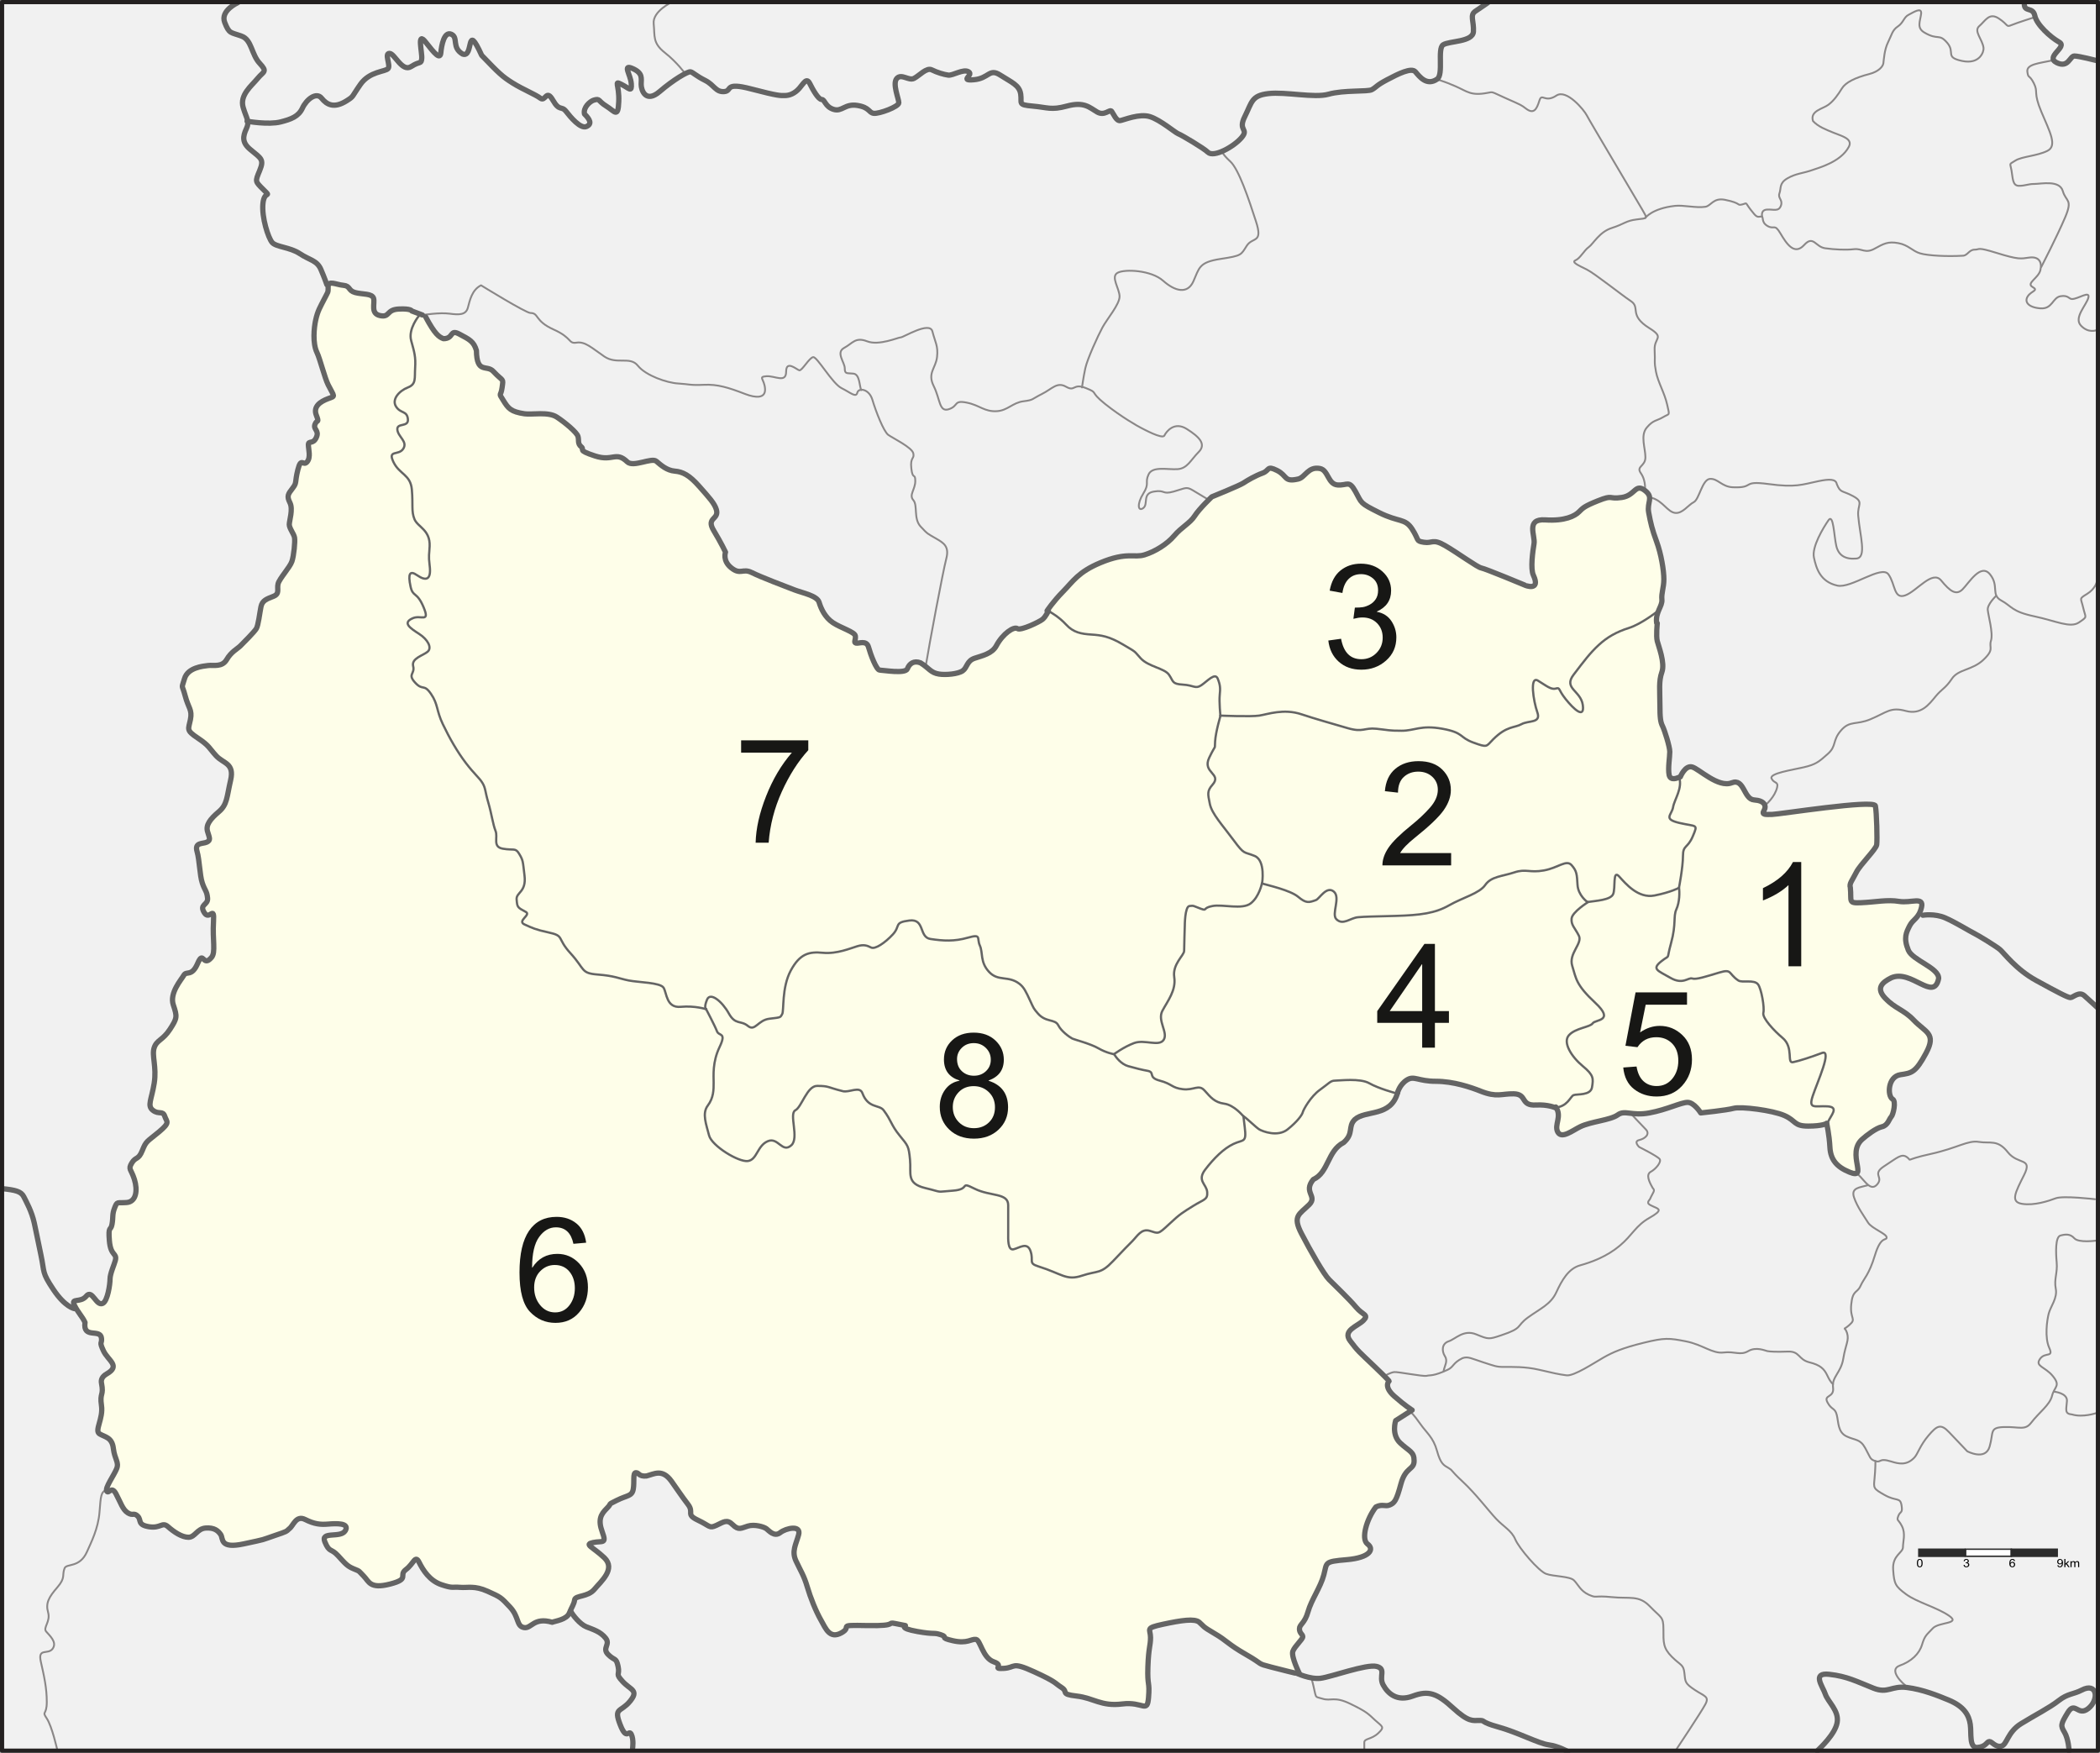 <?xml version="1.0" encoding="UTF-8" standalone="no"?>
<!-- Created with Inkscape (http://www.inkscape.org/) -->

<svg
   xmlns:i="http://ns.adobe.com/AdobeIllustrator/10.0/"
   xmlns:dc="http://purl.org/dc/elements/1.1/"
   xmlns:cc="http://creativecommons.org/ns#"
   xmlns:rdf="http://www.w3.org/1999/02/22-rdf-syntax-ns#"
   xmlns:svg="http://www.w3.org/2000/svg"
   xmlns="http://www.w3.org/2000/svg"
   xmlns:sodipodi="http://sodipodi.sourceforge.net/DTD/sodipodi-0.dtd"
   xmlns:inkscape="http://www.inkscape.org/namespaces/inkscape"
   width="1593.625"
   height="1330.156"
   id="svg2"
   sodipodi:version="0.32"
   inkscape:version="0.48.2 r9819"
   version="1.0"
   sodipodi:docname="Amphoe Uthai Thani.svg"
   inkscape:output_extension="org.inkscape.output.svg.inkscape">
  <rect width="100%" height="100%" fill="#808080" stroke="none"/>
  <defs
     id="defs4" />
  <sodipodi:namedview
     id="base"
     pagecolor="#ffffff"
     bordercolor="#666666"
     borderopacity="1.0"
     inkscape:pageopacity="0.0"
     inkscape:pageshadow="2"
     inkscape:zoom="0.26315265"
     inkscape:cx="1166.6946"
     inkscape:cy="654.64916"
     inkscape:document-units="px"
     inkscape:current-layer="layer10"
     showgrid="false"
     inkscape:window-width="1280"
     inkscape:window-height="738"
     inkscape:window-x="-8"
     inkscape:window-y="-8"
     inkscape:window-maximized="1"
     fit-margin-top="0"
     fit-margin-left="0"
     fit-margin-right="0"
     fit-margin-bottom="0" />
  <g
     inkscape:groupmode="layer"
     id="layer2"
     inkscape:label="background"
     transform="translate(463.656,397.313)"
     style="display:inline"
     sodipodi:insensitive="true">
    <rect
       style="fill:#f5f5f5;fill-opacity:0.961;fill-rule:evenodd;display:inline"
       x="-462.281"
       id="rect14"
       height="1327.257"
       width="1590.691"
       clip-rule="evenodd"
       i:knockout="Off"
       y="-395.98" />
  </g>
  <g
     inkscape:groupmode="layer"
     id="layer3"
     inkscape:label="bg-changwat"
     style="display:inline"
     transform="translate(463.656,397.313)"
     sodipodi:insensitive="true">
    <path
       style="color:#000000;fill:#fefee9;fill-opacity:1;fill-rule:evenodd;stroke:none;stroke-width:3.5;marker:none;visibility:visible;display:inline;overflow:visible;enable-background:accumulate"
       d="m 251.219,214.875 c -1.345,0.091 -2.188,0.781 -2.188,2.656 0,5.001 3.6e-4,3.499 -3,9.5 -3,6.001 -4.904,8.671 -6.5,16 -1.231,5.654 -2.433,17.35 1,24.5 2.331,4.855 5.872,19.294 8.5,24.5 4.819,9.548 5.749,8.372 0,10.5 -6.006,2.223 -11.5,5.999 -9,12.5 2.5,6.501 0.5,3 -1,7 -1.5,4 3.5,4.499 1,10 -2.5,5.501 -6,2 -6,5.5 0,3.5 2,9.5 -1,13 -3,3.5 -4.5,-4.001 -7,6 -2.5,10.001 -0.5,9.499 -4,14 -3.5,4.501 -4.5,5.999 -2,11 2.5,5.001 -0.5,13.5 -0.5,16.5 0,3 3.5,7.031 4,10.031 0.5,3 -0.5,13.499 -2,18 -1.5,4.501 -9.5,13 -10.5,17 -1,4 1.501,7.5 -3.5,9.5 -5.001,2 -8.5,2.999 -9.5,8 -1,5.001 -2,14 -3.5,16.5 -1.5,2.5 -9.5,10.5 -12,13 -2.5,2.5 -7,4.499 -10.5,10.5 -3.5,6.001 -10,4 -14,4.5 -4,0.5 -15.5,1.499 -18,10 -2.5,8.501 -2,3.499 0.5,13 2.5,9.501 5.5,10.499 4,18 -1.5,7.501 -3.501,7.999 5.5,14 9.001,6.001 8.499,7.499 14,13.5 5.501,6.001 14,5.498 11,18.5 -3,13.002 -2.499,18.499 -9,24 -6.501,5.501 -10,9.999 -8.5,15 1.5,5.001 2.5,6.5 -0.5,8 -3,1.5 -9.5,-8.2e-4 -7.5,7 2,7.001 2,18.031 4,24.031 2,6.001 3.5,5.999 4,11.5 0.5,5.501 -6.5,4.499 -2.5,11 4,6.501 7.823,-6.476 7,7 -0.845,13.84 1.818,23.073 -1.5,27 -6.715,7.949 -5.999,-6.001 -10.5,4.5 -4.501,10.501 -8.5,5.5 -10.5,9 -2,3.5 -11.032,13.499 -8.031,22.5 3,9.001 3.001,9.999 -2.5,18.5 -5.501,8.501 -10,7.999 -12,14 -2,6.001 2,14.499 0,27 -2,12.501 -5.501,17 -1,20.5 4.501,3.5 7.5,-5.3e-4 9,4.5 1.5,4.501 4.501,4.499 -4.5,12 -9.001,7.501 -9.5,6.499 -12.5,14 -3,7.501 -5,4.499 -8,9.5 -3,5.001 -0.5,4.499 2,12.5 2.5,8.001 1.501,17 -6,17.5 -7.501,0.5 -7,-1.001 -9,4 -2,5.001 -1,6.999 -2,12.5 -1,5.501 -3,0.53 -2,12.531 1,12.001 6,8.999 4.5,15 -0.707,2.829 -4,10 -4,14 0,4 -1.812,16.656 -5.5,18.5 -5.001,2.5 -7.999,-11.001 -12.5,-5.5 -4.501,5.501 -12,0.999 -9,7 3,6.001 6,8.499 8,13 -1.757,12.884 11.778,4.318 12.5,12 0.5,4.5 -2,1.999 1.5,9.5 3.5,7.501 13.25,11.357 2.5,17.5 -3.5,2 -4.5,4.5 -4,7 1.964,9.819 -1.5,6.999 0,17 1.5,10.001 -5.5,19 -1.5,21.5 4,2.5 9.5,2.499 10.5,11 1,8.501 4.5,10.499 2.5,15.5 -2,5.001 -9,14.5 -7.5,17 1.5,2.5 3.5,-4.501 7,2 3.5,6.501 5,12 9,14.5 4,2.5 4.5,-0.5 7.5,2.5 3,3 -0.501,6.5 8.5,8 9.001,1.5 9.999,-4 14.5,0 4.501,4 10.531,8 15.531,8 5.001,0 6.499,-6.5 13,-7 6.501,-0.5 9.5,2 11.5,5 2,3 -1.002,11.001 17.5,7 18.502,-4 12.016,-2.447 24,-6.5 8.439,-2.854 8.187,-2.771 10.5,-5 3,-2 4.999,-10.501 12,-7 7.001,3.5 11.499,4 17.5,3.5 6.001,-0.5 16.5,-1.001 13,5 -3.5,6.001 -19,-10e-4 -15.5,8.5 3.5,8.501 4.499,4.499 10,10.5 5.501,6.001 6.999,8 12,10 5.001,2 3.5,1.531 7.5,5.531 4,4 4.498,10.001 20,6 15.502,-4 5.999,-6.531 12,-11.031 6.001,-4.5 7,-11.501 10,-5.5 3,6.001 7.999,14.031 17,17.031 9.001,3 7.999,1.5 14,2 6.001,0.5 10.999,-1.501 21,3 10.001,4.5 9.999,4.499 17,12 7.001,7.501 4.684,14.359 10.5,15.5 5.816,1.141 7.31,-8.163 21.531,-4 2.5,-1 11,-1.999 13,-7 2,-5.001 3.5,-6.5 4,-10 0.5,-3.5 9.999,-1.999 15,-8 5.001,-6.001 16.501,-15.53 7.5,-24.031 -9.001,-8.501 -15.501,-10 -8.5,-11.5 7.001,-1.5 10.5,1.501 7,-8 -3.5,-9.501 -1.001,-13.499 3.5,-18 4.501,-4.501 -0.501,-2 7.5,-6 8.001,-4 11.5,-2.999 12.5,-8.5 1,-5.501 -0.5,-12.5 2,-12.5 2.5,0 1.999,3 8,2.5 5.843,-1.445 11.955,-5.764 19,4 4.065,5.634 7.499,10.999 12.5,17.5 5.001,6.501 -2.001,7.5 7.5,12 9.501,4.501 8.499,6.5 14,4 5.501,-2.5 7.999,-5 12.5,-0.5 4.501,4.501 6.499,2.5 11.5,1 5.001,-1.5 12,0.5 14,2 2,1.5 5.999,6.5 10.5,3 4.501,-3.5 16,-6.001 14,1.5 -2,7.501 -5.5,12.499 -2,20 3.5,7.501 6,11.03 8.5,19.531 2.5,8.501 6.504,18.497 10.5,25.5 3.531,6.188 6.499,14.501 15.5,9.5 9.001,-5.001 -5.003,-6 19.5,-5.5 24.503,0.5 14.03,-3 21.531,-1.5 l 7.5,1.5 c 0,0 -5.002,2 9,4.5 14.002,2.5 11.999,0.5 18,2.5 6.001,2 -2.001,2 9,4.5 11.001,2.5 14,-1.5 17.5,-1 3.5,0.5 4.999,14 13.5,17 8.501,3 -2.001,5.5 7.5,5 9.501,-0.5 5.498,-5.501 23,2.5 17.502,8.001 15.499,8.5 21,12 5.501,3.501 -1.502,5 11.5,6.5 13.002,1.5 18.498,8 34.5,6 16.002,-2 19,7.502 20,-5 1,-12.501 -1,-7.998 -0.5,-23 0.5,-15.002 2,-15.999 2,-22.5 0,-6.501 -4.502,-7 9.5,-10 14.002,-3 24,-4.5 27.5,-1.5 3.5,3 1.999,2.999 11.5,8.5 9.501,5.501 10.03,7.999 24.031,16 14.002,8.001 7.499,6.5 19,9.5 11.501,3 18,4.5 18,4.5 l -0.812,-1.594 4.312,2.094 c 0,0 -6.5,-13 -5,-17 1.5,-4 7.5,-9 7.5,-11 0,-2 -2.5,-2.499 -2.5,-6 0,-3.5 4,-3.999 6.5,-13 2.5,-9.001 9.5,-18.53 12,-28.031 2.5,-9.501 0,-10 17.5,-11.5 17.502,-1.5 21.168,-7.952 15.5,-12 -4.851,-3.882 -0.533,-18.948 6.5,-28 5.001,-2.5 7,2e-4 10.5,-1.5 3.5,-1.5 5,-2.998 8.5,-16 3.5,-13.002 10,-10.499 10,-17.5 0,-7.001 -3.499,-6.999 -10.5,-13.5 -7.001,-6.501 -3.5,-17 -3.5,-17 l 12.5,-8 c 0,0 -4.999,-2.999 -13.5,-10.5 -8.501,-7.501 -4,-11.5 -4,-11.5 0,0 0,-0.499 -11.5,-11.5 -11.501,-11.001 -11.999,-10.999 -18,-19 -6.001,-8.001 5.5,-10.999 10,-15.5 4.501,-4.501 -0.499,-3.999 -5.5,-10 -5.001,-6.001 -16.5,-17 -20.5,-21 -4,-4 -13.999,-21.498 -21,-35 -7.001,-13.502 -1.501,-14.53 6,-22.031 6.34,-6.525 -4.91,-9.23 3,-19 11.731,-5.287 10.655,-21.708 23,-28 8.001,-7.001 2.999,-11.999 8.5,-17.5 8.247,-7.423 27.396,-1.582 32.5,-20.5 0,0 1.499,-6 7,-9.5 5.501,-3.5 8.498,1 22,1 13.502,0 26.787,4.631 34,7.5 12.359,4.915 15.885,1.831 25,2 10.547,0.195 4.842,9.175 17,8.5 4.165,-2.692 11.56,3.403 15.031,1.562 4.901,7.363 -1.442,13.39 1.469,18.938 3,5.501 11.169,-1.147 17.031,-4 8.261,-4.021 23,-5 28.5,-9 5.501,-4.001 10.498,1 24,-1.5 13.502,-2.5 24,-8 29,-8 5.001,0 10,8 10,8 0,0 19.5,-2 25,-3.5 5.501,-1.5 29.499,1.5 38.5,5.5 9.001,4 6.999,8 18,8 11.001,0 14,-2 14,-2 0,0 0.031,-0.061 0.031,-0.062 l 0.031,0.062 c 0,0 1.937,8.499 2.437,18 0.5,9.501 5.146,15.01 15,19 14.581,5.904 -2.749,-14.146 9.5,-25 3.45,-3.058 10.499,-8.5 15,-9.5 4.5,-1 5.5,-6 7,-7.5 1.5,-1.5 4,-12 1,-13.5 -4.052,-2.552 -3.592,-17.091 6,-18.5 8.454,-1.242 11.499,-1.498 19.5,-16.5 8.001,-15.002 -0.545,-15.574 -9.5,-25 -7.478,-7.872 -13.965,-8.556 -21.5,-16.5 -7.259,-7.654 -2.501,-12 4.5,-15.5 15.235,-6.879 32.367,18.637 36.031,0.5 0.349,-8.051 -19.855,-13.774 -23.031,-21.5 -3.85,-9.365 -1.5,-13.499 1,-18.5 2.5,-5.001 7,-5.499 9,-14 2,-8.501 -7.999,-3 -17,-4.5 -9.001,-1.5 -17.498,0.5 -29,1 -9.967,0.417 -6.958,-0.967 -8,-11.5 -1,-3 1.5,-5.531 4.5,-11.531 3,-6.001 15,-17.5 15.5,-21 0.5,-3.5 10e-5,-24.499 -1,-29.5 -1,-5.001 -73.499,6.5 -78.5,6.5 -5.001,0 -8,0.5 -6,-3 2,-3.5 0.501,-7.5 -7.5,-8 -8.001,-0.5 -7.446,-16.741 -17,-13 -10.247,4.012 -24.767,-10.532 -30,-12 -5.383,-1.51 -9,7.5 -9,7.5 -5.356,0.806 -7.512,2.455 -8.5,-1.5 -1,-5.001 0.5,-13.5 0.5,-17.5 0,-4 -4,-16.5 -5.5,-19.5 -1.5,-3 -2,-5.999 -2,-16.5 0,-10.501 -1,-17.499 1.5,-24.5 2.5,-7.001 -2.5,-19.5 -3.5,-23.5 -1,-4 0,-13.5 0,-13.5 -5.29,1.653 2.948,-11.924 3.5,-18 -0.5,-5.001 1.5,-8.999 1.5,-15.5 0,-6.501 -2,-18.999 -5.5,-28.5 -3.5,-9.501 -4.5,-14.03 -6,-22.031 -1.5,-8.001 3.907,-11.296 -2.5,-16.5 -7.811,-6.345 -7.499,3.5 -18,5 -10.501,1.5 -5.917,-2.326 -18,2.5 -10.531,4.206 -11.479,5.531 -14.5,8.5 -3,3 -10.529,7 -25.531,6 -15.002,-1 -7.5,12.031 -8.5,18.031 -1,6.001 -2.82,19.012 -0.5,24 5.788,12.446 -6.316,7.721 -6.5,7.5 0,0 -30,-12.5 -33,-13 -3,-0.5 -17.999,-11.499 -27.5,-17 -9.501,-5.501 -9.499,-1.5 -16,-2.5 -6.501,-1 -3.499,-1.499 -9,-10 -5.501,-8.501 -9.998,-5.03 -25,-12.531 -15.002,-7.501 -12.999,-6.999 -18,-16 -5.001,-9.001 -5.999,-4.5 -13.5,-5 -7.501,-0.5 -7.039,-11.281 -13.5,-12.5 -9.034,-1.705 -11.048,6.761 -16.5,8 -11.001,2.5 -7.999,-2.5 -16,-6.5 -8.001,-4 -5.499,-2.4e-4 -11,2 -5.501,2 -11.5,5.5 -14.5,7.5 -3,2 -24.031,10.5 -24.031,10.5 0,0 -9.5,8.999 -13,14.5 -3.5,5.501 -9.999,8.53 -15.5,15.031 -5.501,6.501 -14.499,12 -22.5,14.5 -8.001,2.5 -13.34,-2.409 -33.5,6 -16.866,7.035 -20.807,14.172 -28.5,22 -7.452,7.583 -12,14.5 -12,14.5 0.034,2.597 -1.655,4.982 -3.5,6.5 -2.5,2 -16.485,8.711 -19,7 -2.671,-1.818 -11.06,3.743 -16,13 -3.202,6.001 -10.499,7.5 -16.5,9.5 -6.001,2 -5.5,7 -9,9.5 -3.5,2.5 -12.961,3.286 -18,2.5 -6.409,-1 -7.499,-4.5 -14,-8.5 -5.001,-2 -8.5,0.5 -10,4.5 -1.5,4 -18.5,1 -21,1 -2.5,0 -7.031,-11.999 -8.531,-17.5 -1.5,-5.501 -7.5,-2.5 -9.5,-3 -2,-0.5 5e-5,-2.5 -0.5,-5.5 -0.5,-3 -10.999,-6 -17,-10 -6.001,-4 -9,-10.499 -10.5,-15.5 -1.5,-5.001 -12.499,-7 -19,-9.5 -6.501,-2.5 -24.999,-9.5 -32,-13 -7.001,-3.5 -8.499,2.001 -15.5,-3.5 -7.001,-5.501 -4.5,-12 -4.5,-12 0,0 -2.999,-6.499 -9,-16.5 -6.001,-10.001 4.5,-8.03 2,-16.031 -1.469,-4.701 -5.499,-8.999 -13,-17.5 -7.501,-8.501 -12.499,-11 -18.5,-11.5 -6.001,-0.5 -10.5,-4.5 -14,-7.5 -3.5,-3 -17.476,4.835 -22,0.5 -8.798,-8.431 -10.817,-0.025 -24.5,-4.5 -14.131,-4.622 -7.5,-4.5 -10.5,-7 -3,-2.5 -1.5,-5 -2.5,-8 -1,-3 -9.473,-10.209 -16,-14.5 -6.531,-4.294 -18.957,-1.666 -24.531,-2.5 -10.351,-1.549 -12.317,-4.045 -16,-10 -4.092,-6.616 -2,-2.499 -1,-10 1,-7.501 1.001,-3.999 -6.5,-12 -5.001,-5.704 -12.742,2.245 -13,-16 -2,-7.001 -5.499,-8.5 -13,-12.5 -7.501,-4 -3.999,3.5 -12,3.5 -9.947,-7.246 -8.879,-10.934 -16,-18 l -8,-3 c 0,0 -0.499,-2 -10,-1.5 -9.501,0.5 -6.499,6.5 -14,5 -7.501,-1.5 -4,-9 -5,-13 -1,-4 -8.499,-3 -14,-4.5 -5.501,-1.5 -3.499,-5 -9,-5.5 -3.438,-0.313 -7.071,-1.808 -9.312,-1.656 z"
       transform="translate(-463.656,-397.313)"
       id="path3042-1"
       inkscape:connector-curvature="0"
       sodipodi:nodetypes="cssssssssssssssssssssssssssssssssssssssssssssssssssssssssssssccsssssssssscsssccsscccssscssssscssccsssssssssscssssscssssscssscscccscscscssssccsccccssssssccssssccscsssssscccccsssscccccssccsscccssssccssssccsccscccccsssssccscsccccsssssscssscsssssssssssscsssssccssssscsssssssssscsssssssssssssccscccssssssc" />
  </g>
  <g
     inkscape:groupmode="layer"
     id="layer5"
     inkscape:label="o-amphoe"
     style="display:inline"
     transform="translate(463.656,397.313)"
     sodipodi:insensitive="true">
    <path
       style="color:#000000;fill:none;stroke:#8a8787;stroke-width:1.4;stroke-linecap:round;stroke-linejoin:round;stroke-miterlimit:3.864;stroke-opacity:1;stroke-dasharray:none;stroke-dashoffset:0;marker:none;visibility:visible;display:inline;overflow:visible;enable-background:accumulate"
       d="m 321.038,239.028 c 0,0 12.501,-2 20.002,-1 7.501,1 12.501,1 14.002,-4.501 1.5,-5.501 3,-13.502 10.001,-17.002 0,0 34.004,21.002 37.504,21.002 6.501,0 3,6.001 17.502,12.501 14.502,6.501 11.001,11.001 17.502,10.001 6.501,-1 11.501,4 21.002,10.501 9.501,6.501 19.502,-0.5 25.503,7.001 6.001,7.501 22.003,13.002 30.504,13.502 8.501,0.5 9.001,1.5 19.502,1 10.501,-0.5 18.502,2 31.504,7.001 7.934,3.052 15.502,3.5 15.002,-4 -0.5,-7.501 -5.501,-9.001 1,-9.501 6.501,-0.5 15.002,5.501 15.002,-3.5 0,-9.001 8.001,-1.5 10.001,-1 2,0.5 7.501,-9.501 10.501,-10.001 3,-0.5 14.502,20.002 21.503,23.503 7.001,3.5 11.001,7.501 12.001,3.5 1,-4 9.001,-3 11.501,5.501 2.5,8.501 8.501,24.003 12.001,26.503 3.5,2.5 18.002,9.501 19.002,14.002 1,4.501 -2.5,2.5 -1.5,11.501 1,9.001 3,3 3,9.501 0,6.501 -5.001,10.501 -1.5,14.502 3.5,4 0,14.002 5.501,20.002 5.501,6.001 5.501,5.501 11.501,9.001 6.001,3.5 10.501,6.001 8.001,15.502 -2.5,9.501 -13.002,65.508 -15.502,81.01"
       id="path3058"
       inkscape:connector-curvature="0"
       transform="translate(-463.656,-397.313)"
       sodipodi:nodetypes="csscssssssssssssssssssssssssc" />
    <path
       style="color:#000000;fill:none;stroke:#8a8787;stroke-width:1.4;stroke-linecap:round;stroke-linejoin:round;stroke-miterlimit:3.864;stroke-opacity:1;stroke-dasharray:none;stroke-dashoffset:0;marker:none;visibility:visible;display:inline;overflow:visible;enable-background:accumulate"
       d="m 653.577,296.035 c -1.5,-3 -1,-12.001 -6.001,-12.501 -5.001,-0.5 -6.501,0.5 -6.501,-4 0,-4.501 -7.001,-12.001 -0.5,-15.502 6.501,-3.5 8.501,-8.501 17.502,-5.001 9.001,3.5 23.503,-3 25.503,-3 2,0 22.003,-12.501 24.003,-4.501 2,8.001 4.501,11.001 3.5,19.502 -1,8.501 -7.501,12.001 -2.5,22.003 5.001,10.001 4,20.002 11.501,17.502 7.501,-2.5 3.393,-7.022 13.502,-5.001 10.001,2 13.416,7.1 23.003,6.501 8.001,-0.5 12.001,-6.501 20.002,-7.501 8.001,-1 6.001,-1.5 14.002,-5.501 8.001,-4 11.501,-9.501 18.502,-5.501 7.001,4 5.001,-3 15.002,1 10.001,4 2,2 14.502,12.001 12.501,10.001 25.003,17.002 27.003,18.002 2,1 16.502,9.001 18.002,6.001 1.5,-3 7.501,-11.001 17.002,-5.001 9.501,6.001 15.002,11.501 9.001,17.502 -6.001,6.001 -8.501,12.501 -16.002,13.002 -7.501,0.5 -19.002,-2.5 -22.003,4 -3,6.501 1,6.501 -4,14.502 -5.001,8.001 -4,14.002 0,11.001 4,-3 -1,-11.001 8.001,-12.501 9.001,-1.5 6.001,2.5 15.002,0 9.001,-2.5 9.501,-4 14.502,-1 5.001,3 12.501,7.501 12.501,7.501"
       id="path3060"
       inkscape:connector-curvature="0"
       transform="translate(-463.656,-397.313)"
       sodipodi:nodetypes="csssssssssssssssssssssssssssc" />
    <path
       style="color:#000000;fill:none;stroke:#8a8787;stroke-width:1.4;stroke-linecap:round;stroke-linejoin:round;stroke-miterlimit:3.864;stroke-opacity:1;stroke-dasharray:none;stroke-dashoffset:0;marker:none;visibility:visible;display:inline;overflow:visible;enable-background:accumulate"
       d="m 821.097,294.035 c 0,0 1,-7.501 2.5,-14.502 1.5,-7.001 9.501,-24.503 13.002,-31.004 3.5,-6.501 13.002,-17.502 13.002,-23.503 0,-6.001 -7.001,-15.002 -1.5,-18.002 5.501,-3 25.503,-2 34.504,6.001 9.001,8.001 18.502,10.501 23.003,0.5 4.501,-10.001 4,-14.502 20.502,-17.002 16.502,-2.5 15.502,-3 20.002,-10.001 4.501,-7.001 12.501,-1.5 7.001,-18.502 -5.501,-17.002 -13.002,-39.505 -19.502,-45.505 -6.501,-6.001 -6.001,-7.501 -6.001,-7.501"
       id="path3062"
       inkscape:connector-curvature="0"
       transform="translate(-463.656,-397.313)"
       sodipodi:nodetypes="cssssssssssc" />
    <path
       style="color:#000000;fill:none;stroke:#8a8787;stroke-width:1.4;stroke-linecap:round;stroke-linejoin:round;stroke-miterlimit:3.864;stroke-opacity:1;stroke-dasharray:none;stroke-dashoffset:0;marker:none;visibility:visible;display:inline;overflow:visible;enable-background:accumulate"
       d="m 510.06,1.5 c 0,0 -15.002,7.001 -14.002,16.502 1,9.501 -1,14.502 8.501,22.003 9.501,7.501 15.502,16.002 15.502,16.002"
       id="path3064"
       inkscape:connector-curvature="0"
       transform="translate(-463.656,-397.313)" />
    <path
       style="color:#000000;fill:none;stroke:#8a8787;stroke-width:1.4;stroke-linecap:round;stroke-linejoin:round;stroke-miterlimit:3.864;stroke-opacity:1;stroke-dasharray:none;stroke-dashoffset:0;marker:none;visibility:visible;display:inline;overflow:visible;enable-background:accumulate"
       d="m 1248.147,373.044 c 0,0 1.5,-7.501 -3,-14.002 -3.7,-5.345 3.5,-5.001 3.5,-12.001 0,-7.001 -4,-16.502 1,-22.503 5.001,-6.001 7.501,-5.001 12.502,-8.001 5.001,-3 5.001,-0.5 3,-9.501 -2,-9.001 -7.001,-17.002 -8.501,-25.003 -1.5,-8.001 -0.5,-7.001 -1,-16.502 -0.5,-9.501 7.993,-9.006 -4,-16.502 -16.002,-10.001 -6.501,-15.502 -14.002,-20.502 -7.501,-5.001 -27.503,-21.002 -33.504,-24.003 -6.001,-3 -12.002,-5.501 -8.501,-7.001 3.5,-1.5 6.501,-7.501 10.001,-10.001 3.5,-2.5 8.001,-11.501 17.502,-14.502 9.501,-3 10.501,-5.501 19.002,-6.501 8.501,-1 8.112,-0.45 4.112,-7.451 -4,-7.001 -40.116,-67.558 -42.116,-71.559 -2,-4 -15.331,-20.116 -23.003,-15.002 -9.001,6.001 -11.001,-2.5 -13.002,4 -2,6.501 -4.206,10.331 -10.001,6.001 -4.019,-3.003 -3.068,-2.482 -15.502,-8.001 -11.408,-5.063 -9.13,-4.915 -14.002,-4 -12.326,2.313 -15.002,-1 -24.003,-5.001 -9.001,-4 -15.002,-5.501 -15.002,-5.501"
       id="path3066"
       inkscape:connector-curvature="0"
       transform="translate(-463.656,-397.313)"
       sodipodi:nodetypes="csssscscsssssssscscssssc" />
    <path
       style="color:#000000;fill:none;stroke:#8a8787;stroke-width:1.4;stroke-linecap:round;stroke-linejoin:round;stroke-miterlimit:3.864;stroke-opacity:1;stroke-dasharray:none;stroke-dashoffset:0;marker:none;visibility:visible;display:inline;overflow:visible;enable-background:accumulate"
       d="m 1248.544,165.415 c 0,0 4.971,-7.231 22.63,-9.193 6.365,-0.707 15.912,1.768 22.984,0.707 4.225,-0.634 6.011,-7.072 14.851,-5.304 12.945,2.589 8.84,4.597 13.083,3.536 4.243,-1.061 1.768,-2.122 6.365,3.89 4.597,6.011 4.95,5.658 7.779,5.304 2.829,-0.354 -0.354,3.89 4.95,7.072 5.304,3.182 5.304,-2.122 9.901,5.658 4.597,7.779 10.553,17.045 18.033,8.84 7.012,-7.691 8.486,1.414 15.912,2.475 7.044,1.007 15.912,1.414 21.923,0.707 6.011,-0.707 8.486,3.536 15.558,-0.354 7.072,-3.89 10.254,-5.658 18.033,-4.243 7.779,1.414 10.608,6.011 16.619,7.779 6.011,1.768 20.509,2.475 32.531,1.768 3.494,-0.206 4.597,-4.597 8.84,-4.597 4.243,0 1.183,-2.312 16.619,2.475 16.873,5.233 18.25,4.432 24.752,3.536 7.488,-1.032 9.901,3.536 8.486,9.547 -1.414,6.011 -10.961,9.901 -6.011,12.729 4.95,2.829 -0.707,2.829 -3.536,7.072 -2.829,4.243 0.354,8.486 9.547,9.193 9.194,0.707 9.194,-8.133 15.205,-9.193 6.011,-1.061 6.34,2.122 8.84,2.122 4.597,-1e-5 13.79,-6.718 12.376,-1.061 -1.414,5.658 -11.315,15.205 -5.657,21.216 5.657,6.011 11.669,3.536 11.669,3.536"
       id="path3068"
       inkscape:connector-curvature="0"
       transform="translate(-463.656,-397.313)"
       sodipodi:nodetypes="csssssssssssssssssssscsssssc" />
    <path
       style="color:#000000;fill:none;stroke:#8a8787;stroke-width:1.4;stroke-linecap:round;stroke-linejoin:round;stroke-miterlimit:3.864;stroke-opacity:1;stroke-dasharray:none;stroke-dashoffset:0;marker:none;visibility:visible;display:inline;overflow:visible;enable-background:accumulate"
       d="m 1337.253,164.354 c 0,0 -1.371,-4.95 3.579,-5.304 4.95,-0.354 8.84,1.768 10.608,-2.829 1.768,-4.597 -2.475,-5.658 -1.061,-9.547 1.414,-3.89 -0.362,-7.587 6.011,-11.315 6.51,-3.808 12.073,-3.807 19.094,-6.365 4.379,-1.595 21.494,-5.978 27.58,-17.68 3.168,-6.091 -5.657,-8.133 -11.669,-10.608 -6.011,-2.475 -11.669,-4.597 -15.558,-8.84 -2.475,-7.779 7.426,-9.193 11.669,-12.376 4.243,-3.182 7.426,-7.779 10.254,-12.376 2.829,-4.597 9.901,-8.133 20.862,-10.961 7.05,-1.819 10.254,-5.658 10.608,-8.133 0.354,-2.475 0.707,-10.254 3.536,-15.912 2.829,-5.658 3.182,-9.193 7.426,-12.022 4.243,-2.829 4.597,-7.072 8.133,-8.84 3.536,-1.768 10.254,-6.365 9.547,-0.707 -0.707,5.658 -3.536,10.608 2.475,14.144 10.632,6.254 10.961,0.354 17.326,7.779 6.365,7.425 -2.122,10.961 11.315,13.79 13.437,2.829 16.619,-7.072 16.265,-9.901 -0.838,-6.703 -7.779,-12.729 -3.182,-16.619 4.597,-3.89 7.426,-10.608 14.851,-5.658 7.426,4.95 5.304,6.718 9.547,4.95 4.243,-1.768 17.68,-6.011 17.68,-6.011"
       id="path3070"
       inkscape:connector-curvature="0"
       transform="translate(-463.656,-397.313)"
       sodipodi:nodetypes="cscssssscscsccsccsssssssc" />
    <path
       style="color:#000000;fill:none;stroke:#8a8787;stroke-width:1.4;stroke-linecap:round;stroke-linejoin:round;stroke-miterlimit:3.864;stroke-opacity:1;stroke-dasharray:none;stroke-dashoffset:0;marker:none;visibility:visible;display:inline;overflow:visible;enable-background:accumulate"
       d="m 1557.232,45.899 c -9.901,2.122 -19.448,2.829 -18.741,8.486 0.707,5.658 1.414,1.768 4.95,8.84 3.536,7.072 -0.707,6.365 5.657,21.569 6.365,15.205 12.376,25.812 4.597,29.702 -7.779,3.89 -19.448,4.243 -24.398,7.426 -4.95,3.182 -3.889,1.414 -2.829,7.425 1.061,6.011 0.707,11.669 5.658,11.669 4.95,0 6.718,-1.414 11.669,-1.414 4.95,0 19.094,-3.182 21.569,5.304 2.475,8.486 7.779,6.011 1.768,20.155 -6.011,14.144 -18.033,37.481 -18.033,37.481"
       id="path3072"
       inkscape:connector-curvature="0"
       transform="translate(-463.656,-397.313)" />
    <path
       style="color:#000000;fill:none;stroke:#8a8787;stroke-width:1.4;stroke-linecap:round;stroke-linejoin:round;stroke-miterlimit:3.864;stroke-opacity:1;stroke-dasharray:none;stroke-dashoffset:0;marker:none;visibility:visible;display:inline;overflow:visible;enable-background:accumulate"
       d="m 1253.848,377.925 c 8.133,2.475 11.669,10.608 17.326,11.315 5.657,0.707 9.901,-6.011 14.144,-8.133 4.243,-2.122 6.365,-17.326 12.376,-17.68 6.011,-0.354 8.84,6.011 17.326,6.365 17.137,0.714 6.011,-5.304 26.873,-2.475 20.862,2.829 25.596,0.428 37.835,-2.122 8.486,-1.768 13.437,-1.768 14.144,2.122 2.829,7.072 3.889,4.597 12.376,9.193 8.486,4.597 3.182,6.365 3.889,14.851 1.261,15.136 6.718,31.824 -1.414,32.531 -8.133,0.707 -13.437,-2.122 -15.205,-9.547 -1.768,-7.426 -2.122,-25.105 -6.011,-19.448 -3.889,5.658 -12.729,20.155 -10.961,28.288 1.768,8.133 4.726,18.27 17.68,21.216 10.644,2.42 33.592,-15.912 38.895,-8.486 5.304,7.425 3.89,19.094 12.729,15.912 8.84,-3.182 20.509,-19.448 27.227,-11.315 6.718,8.133 11.315,11.669 16.265,6.718 4.95,-4.95 13.79,-20.155 20.862,-11.315 7.072,8.84 0.415,15.443 8.486,19.801 8.065,4.355 7.778,8.371 25.105,12.022 16.405,3.457 27.227,9.193 33.945,4.597 6.718,-4.597 4.95,-3.182 3.182,-10.961 -1.768,-7.779 -3.536,-6.718 2.829,-10.608 6.365,-3.89 7.426,-9.193 7.426,-9.193"
       id="path3074"
       inkscape:connector-curvature="0"
       transform="translate(-463.656,-397.313)"
       sodipodi:nodetypes="csssssscsssccsssssssssscsc" />
    <path
       style="color:#000000;fill:none;stroke:#8a8787;stroke-width:1.4;stroke-linecap:round;stroke-linejoin:round;stroke-miterlimit:3.864;stroke-opacity:1;stroke-dasharray:none;stroke-dashoffset:0;marker:none;visibility:visible;display:inline;overflow:visible;enable-background:accumulate"
       d="m 1514.801,452.18 c 0,0 -6.718,6.365 -6.365,10.608 0.354,4.243 4.243,17.68 2.475,23.337 -1.768,5.658 2.829,6.365 -5.658,14.497 -8.486,8.133 -19.094,7.072 -24.044,14.497 -4.95,7.425 -7.426,7.426 -12.376,13.437 -4.95,6.011 -10.961,14.144 -22.63,10.961 -11.669,-3.182 -14.144,1.061 -26.873,6.365 -10.766,4.486 -15.558,0.707 -22.276,8.486 -6.718,7.779 -3.182,11.669 -9.901,17.68 -6.718,6.011 -9.193,8.133 -18.387,10.254 -9.194,2.122 -26.166,4.597 -24.398,8.486 1.768,3.89 5.304,2.122 4.243,6.718 -1.687,7.309 -8.486,13.083 -8.486,13.083"
       id="path3076"
       inkscape:connector-curvature="0"
       transform="translate(-463.656,-397.313)"
       sodipodi:nodetypes="cscssssssssssc" />
    <path
       style="color:#000000;fill:none;stroke:#8a8787;stroke-width:1.4;stroke-linecap:round;stroke-linejoin:round;stroke-miterlimit:3.864;stroke-opacity:1;stroke-dasharray:none;stroke-dashoffset:0;marker:none;visibility:visible;display:inline;overflow:visible;enable-background:accumulate"
       d="m 1407.308,889.223 c 6.365,3.536 11.315,15.912 16.973,9.901 5.657,-6.011 -4.243,-7.779 5.657,-14.144 9.901,-6.365 13.083,-9.901 17.326,-6.718 4.243,3.182 -3.182,2.122 17.68,-2.475 20.862,-4.597 28.288,-10.608 36.774,-9.193 8.486,1.414 14.144,-2.122 21.923,7.779 7.779,9.901 19.094,3.89 12.376,17.326 -6.718,13.437 -10.608,20.509 -1.414,21.923 9.194,1.414 19.801,-2.122 25.459,-4.243 5.657,-2.122 29.702,0.707 29.702,0.707"
       id="path3078"
       inkscape:connector-curvature="0"
       transform="translate(-463.656,-397.313)" />
    <path
       style="color:#000000;fill:none;stroke:#8a8787;stroke-width:1.4;stroke-linecap:round;stroke-linejoin:round;stroke-miterlimit:3.864;stroke-opacity:1;stroke-dasharray:none;stroke-dashoffset:0;marker:none;visibility:visible;display:inline;overflow:visible;enable-background:accumulate"
       d="m 1417.398,899.478 c -6.011,1.768 -12.919,1.768 -10.444,9.193 2.475,7.425 7.779,14.497 10.608,19.094 2.829,4.597 14.144,8.486 14.144,11.315 0,2.829 -4.243,-1.768 -8.84,13.437 -4.597,15.205 -8.486,17.68 -10.961,23.337 -2.475,5.658 -6.011,2.829 -7.072,14.144 -1.061,11.315 4.243,10.608 -1.414,15.558 -5.657,4.95 -3.536,0.354 -1.768,6.011 1.768,5.657 -1.061,8.486 -2.829,19.448 -1.768,10.961 -8.84,13.79 -7.779,21.923 1.061,8.133 -7.426,5.304 -4.243,11.315 3.182,6.011 5.658,3.889 7.072,9.547 1.414,5.657 0.707,13.083 7.426,16.265 6.718,3.182 10.254,1.768 14.144,8.84 3.889,7.072 3.555,8.254 6.718,9.547 5.973,2.442 2.78,-2.513 13.083,0.707 5.658,1.768 11.794,3.22 17.68,-3.182 2.406,-2.618 4.243,-9.194 10.608,-16.619 6.365,-7.426 9.194,-9.194 15.558,-2.475 6.365,6.718 13.79,14.497 13.79,14.497 0,0 13.79,7.426 16.973,-3.536 3.182,-10.961 -0.354,-14.497 10.961,-14.851 11.315,-0.354 15.912,2.829 20.509,-3.182 6.262,-8.189 14.144,-13.437 15.912,-20.509 1.768,-7.072 6.718,-7.426 0.707,-14.851 -6.011,-7.425 -13.79,-7.425 -9.901,-13.083 3.89,-5.657 10.608,-0.707 7.072,-8.486 -3.536,-7.779 -1.768,-20.862 -0.354,-26.166 1.414,-5.304 6.718,-11.669 5.304,-18.741 -1.414,-7.072 1.414,-12.022 0.707,-19.801 -0.707,-7.779 -1.061,-19.448 2.829,-20.509 3.89,-1.061 7.426,-1.414 10.608,2.122 3.182,3.536 16.265,1.768 16.265,1.768"
       id="path3080"
       inkscape:connector-curvature="0"
       transform="translate(-463.656,-397.313)"
       sodipodi:nodetypes="ccssscssssscccssssssccsssscccccscc" />
    <path
       style="color:#000000;fill:none;stroke:#8a8787;stroke-width:1.4;stroke-linecap:round;stroke-linejoin:round;stroke-miterlimit:3.864;stroke-opacity:1;stroke-dasharray:none;stroke-dashoffset:0;marker:none;visibility:visible;display:inline;overflow:visible;enable-background:accumulate"
       d="m 1558.647,1056.12 c 0,0 10.271,0.908 9.901,7.072 -0.383,6.37 -2.157,9.766 3.889,10.254 8.133,2.475 18.387,-1.061 18.387,-1.061"
       id="path3082"
       inkscape:connector-curvature="0"
       transform="translate(-463.656,-397.313)"
       sodipodi:nodetypes="cscc" />
    <path
       style="color:#000000;fill:none;stroke:#8a8787;stroke-width:1.4;stroke-linecap:round;stroke-linejoin:round;stroke-miterlimit:3.864;stroke-opacity:1;stroke-dasharray:none;stroke-dashoffset:0;marker:none;visibility:visible;display:inline;overflow:visible;enable-background:accumulate"
       d="m 1391.043,1050.463 c 0,0 -1.768,-1.061 -4.243,-6.365 -2.475,-5.304 -5.304,-8.133 -13.79,-10.254 -8.486,-2.122 -7.072,-8.486 -16.265,-8.133 -9.194,0.354 -13.79,0 -15.558,-0.354 -1.768,-0.354 -8.486,-3.536 -14.497,0 -6.011,3.536 -10.254,0 -18.741,1.061 -8.486,1.061 -15.912,-6.011 -28.641,-8.486 -12.729,-2.475 -15.912,-2.829 -31.824,1.061 -15.912,3.89 -23.337,7.072 -30.763,11.315 -7.426,4.243 -22.277,14.144 -27.934,13.437 -5.657,-0.707 -10.254,-1.768 -20.862,-4.243 -10.608,-2.475 -20.509,-2.122 -26.52,-2.122 -6.011,0 -7.072,-0.707 -15.912,-3.536 -8.84,-2.829 -11.315,-4.597 -15.558,-3.182 -7.426,3.536 -6.718,6.718 -11.315,8.84 -11.07,5.109 -13.083,3.89 -15.912,4.597 -2.829,0.707 -21.923,-3.182 -24.752,-2.829 -2.829,0.354 -7.072,2.829 -7.072,2.829"
       id="path3084"
       inkscape:connector-curvature="0"
       transform="translate(-463.656,-397.313)"
       sodipodi:nodetypes="csssscssssscsscscsc" />
    <path
       style="color:#000000;fill:none;stroke:#8a8787;stroke-width:1.4;stroke-linecap:round;stroke-linejoin:round;stroke-miterlimit:3.864;stroke-opacity:1;stroke-dasharray:none;stroke-dashoffset:0;marker:none;visibility:visible;display:inline;overflow:visible;enable-background:accumulate"
       d="m 1095.48,1040.623 c 0.707,-4.243 3.493,-7.486 1.018,-11.376 -2.475,-3.89 -2.475,-9.547 2.829,-11.315 5.304,-1.768 11.315,-9.193 20.862,-5.304 9.547,3.89 9.547,3.89 19.094,0.707 16.883,-5.628 10.961,-6.718 20.155,-13.437 9.193,-6.718 17.326,-9.901 21.569,-19.094 4.243,-9.193 9.193,-18.033 18.033,-20.509 8.84,-2.475 20.2,-6.608 30.055,-14.851 9.856,-8.243 12.022,-15.205 22.63,-21.216 10.608,-6.011 7.072,-6.718 3.182,-8.486 -3.89,-1.768 -5.657,-2.475 -2.829,-5.658 2.475,-5.658 4.243,-6.365 2.122,-8.486 -2.829,-4.95 -5.304,-10.254 -1.414,-12.376 3.889,-2.122 8.133,-7.425 6.718,-9.547 -1.414,-2.122 -15.558,-9.193 -15.558,-9.193 0,0 -4.597,-4.243 0,-5.304 4.597,-1.061 8.486,-4.597 4.95,-8.133 -3.536,-3.536 -11.315,-12.022 -11.315,-12.022"
       id="path3086"
       inkscape:connector-curvature="0"
       transform="translate(-463.656,-397.313)"
       sodipodi:nodetypes="cssssssszscccsccssc" />
    <path
       style="color:#000000;fill:none;stroke:#8a8787;stroke-width:1.4;stroke-linecap:round;stroke-linejoin:round;stroke-miterlimit:3.864;stroke-opacity:1;stroke-dasharray:none;stroke-dashoffset:0;marker:none;visibility:visible;display:inline;overflow:visible;enable-background:accumulate"
       d="m 1070.332,1071.325 c 0,0 2.475,2.122 7.426,9.193 4.95,7.072 9.901,10.254 12.729,20.509 2.829,10.254 5.304,10.961 8.84,13.083 3.536,2.122 0.707,1.061 10.608,10.254 9.901,9.194 19.801,22.276 25.459,28.288 5.657,6.011 11.669,8.84 14.497,15.558 2.829,6.718 17.68,24.044 23.337,26.166 5.657,2.122 18.033,1.768 21.216,4.95 3.182,3.182 4.95,8.133 11.315,10.961 6.365,2.829 3.536,0.354 17.326,1.768 13.79,1.414 20.509,-1.768 28.995,7.072 8.486,8.84 10.254,7.425 10.254,17.326 0,9.901 -0.354,14.144 6.365,20.862 6.718,6.718 8.84,5.657 9.547,12.376 0.707,6.718 0.354,7.779 7.779,12.729 7.426,4.95 11.315,4.95 8.133,10.961 -3.182,6.011 -22.276,34.652 -22.276,34.652"
       id="path3088"
       inkscape:connector-curvature="0"
       transform="translate(-463.656,-397.313)" />
    <path
       style="color:#000000;fill:none;stroke:#8a8787;stroke-width:1.4;stroke-linecap:round;stroke-linejoin:round;stroke-miterlimit:3.864;stroke-opacity:1;stroke-dasharray:none;stroke-dashoffset:0;marker:none;visibility:visible;display:inline;overflow:visible;enable-background:accumulate"
       d="m 995.37,1273.935 c 4.243,16.265 1.414,13.083 8.133,15.205 6.718,2.122 8.84,-2.122 21.216,3.889 12.376,6.011 13.437,7.426 18.741,12.376 5.304,4.95 7.779,4.95 2.475,9.901 -5.304,4.95 -10.608,3.889 -10.608,7.072 0,3.182 0,6.365 0,6.365"
       id="path3090"
       inkscape:connector-curvature="0"
       transform="translate(-463.656,-397.313)"
       sodipodi:nodetypes="ccssssc" />
    <path
       style="color:#000000;fill:none;stroke:#8a8787;stroke-width:1.4;stroke-linecap:round;stroke-linejoin:round;stroke-miterlimit:3.864;stroke-opacity:1;stroke-dasharray:none;stroke-dashoffset:0;marker:none;visibility:visible;display:inline;overflow:visible;enable-background:accumulate"
       d="m 1447.618,1280.3 c -3.89,-2.475 -14.851,-13.083 -6.011,-16.265 8.84,-3.182 14.851,-8.84 16.973,-15.912 2.122,-7.072 3.536,-7.426 8.133,-12.376 4.597,-4.95 21.569,-3.182 12.376,-9.547 -9.194,-6.365 -24.398,-10.254 -32.531,-16.265 -8.133,-6.011 -9.194,-7.779 -9.901,-18.741 -0.707,-10.961 7.426,-12.729 7.426,-16.973 0,-4.243 2.122,-10.254 -0.707,-15.912 -2.829,-5.657 -4.243,-3.889 -2.829,-7.779 1.414,-3.889 3.536,-1.768 2.475,-8.133 -1.061,-6.365 -3.889,-2.829 -12.729,-7.779 -8.84,-4.95 -8.486,-5.304 -7.779,-12.376 0.707,-7.072 0.707,-13.437 0.707,-13.437"
       id="path3092"
       inkscape:connector-curvature="0"
       transform="translate(-463.656,-397.313)" />
    <path
       style="color:#000000;fill:none;stroke:#8a8787;stroke-width:1.4;stroke-linecap:round;stroke-linejoin:round;stroke-miterlimit:3.864;stroke-opacity:1;stroke-dasharray:none;stroke-dashoffset:0;marker:none;visibility:visible;display:inline;overflow:visible;enable-background:accumulate"
       d="m 81.01,1130.633 c -4.501,1.5 -4.501,4.5 -5.501,17.002 -1,12.502 -6.355,22.889 -9.501,30.003 -5.501,12.439 -15.502,8.713 -17.002,12.502 -2.099,5.301 1,7.001 -5.501,14.502 -6.501,7.501 -9.001,12.001 -7.001,19.002 2,7.001 -4,11.501 -1.5,14.502 2.5,3 8.501,8.001 5.001,13.002 -3.5,5.001 -11.501,-1 -9.001,10.001 2.5,11.001 4.501,20.002 4.501,30.503 0,10.501 -4,6.501 0,12.502 4,6.001 8.001,24.003 8.001,24.003"
       id="path3094"
       inkscape:connector-curvature="0"
       transform="translate(-463.656,-397.313)"
       sodipodi:nodetypes="cssssscssssc" />
  </g>
  <g
     inkscape:groupmode="layer"
     id="layer6"
     inkscape:label="changwat"
     transform="translate(463.656,397.313)"
     style="display:inline"
     sodipodi:insensitive="true">
    <path
       style="color:#000000;fill:none;stroke:#646464;stroke-width:4;stroke-linecap:round;stroke-linejoin:round;stroke-miterlimit:3.864;stroke-opacity:1;stroke-dasharray:none;stroke-dashoffset:0;marker:none;visibility:visible;display:inline;overflow:visible;enable-background:accumulate"
       d="m 180.521,2 c 0,0 -13.502,6.001 -10.001,15.002 3.5,9.001 4.528,7.332 13.002,10.501 7.535,2.818 7.273,13.82 13.502,20.502 6.268,6.725 3,6.001 -1.5,11.501 -4.501,5.501 -13.765,12.535 -11.001,22.003 2.482,8.501 5.087,10.501 2.5,16.002 -2.895,6.155 -3.39,10.741 3,16.002 8.352,6.875 10.501,7.501 7.001,16.002 -3.5,8.501 -3.5,8.001 3,14.502 6.501,6.501 0.5,0 -0.5,10.501 -1,10.501 4,26.003 7.001,29.503 3,3.5 13.502,3.5 21.002,8.501 7.501,5.001 13.002,5.001 16.002,12.001 3,7.001 4.501,11.501 4.501,11.501"
       id="path3026"
       inkscape:connector-curvature="0"
       transform="translate(-463.656,-397.313)"
       sodipodi:nodetypes="csssssssssssssc" />
    <path
       style="color:#000000;fill:none;stroke:#646464;stroke-width:4;stroke-linecap:round;stroke-linejoin:round;stroke-miterlimit:3.864;stroke-opacity:1;stroke-dasharray:none;stroke-dashoffset:0;marker:none;visibility:visible;display:inline;overflow:visible;enable-background:accumulate"
       d="m 187.522,92.011 c 0,0 16.201,2.895 25.503,0.5 7.769,-2 13.502,-4 16.502,-10.501 3,-6.501 10.501,-12.501 14.502,-7.501 4,5.001 9.501,8.001 19.002,2 5.751,-3.632 3.5,-2.5 10.501,-12.501 7.001,-10.001 19.002,-9.501 21.002,-12.001 2,-2.5 -3,-11.501 1,-11.501 4,0 9.501,14.502 16.502,10.001 7.001,-4.501 7.501,-1.5 8.001,-6.001 0.5,-4.501 -4,-21.503 3,-12.501 7.001,9.001 11.001,13.502 11.501,8.001 0.5,-5.501 2.5,-16.502 8.001,-14.002 5.501,2.5 0,10.001 8.501,15.002 8.811,3.445 2.175,-26.001 14.502,1 13.002,13.502 15.502,16.002 23.503,21.002 8.001,5.001 17.002,8.501 21.002,11.501 4,3 4.413,-7.353 9.501,1.5 5.088,8.853 6.501,4 10.001,8.501 3.5,4.501 11.001,13.502 15.502,11.501 4.501,-2 2.5,-5.501 -1.5,-9.501 -1.119,-4.997 4.178,-9.609 7.001,-10.501 5.001,-1.5 3,0.5 9.501,4.501 6.501,4 9.001,9.501 9.501,-3.5 0.5,-13.002 -4,-16.002 2,-13.002 6.001,3 8.001,6.501 7.501,-0.5 -0.5,-7.001 -7.001,-15.002 1,-11.501 8.001,3.5 6.501,7.501 6.501,12.001 0,4.501 3.5,14.502 14.002,5.501 10.501,-9.001 21.503,-15.502 23.503,-15.002 2,0.5 4,3 11.001,6.501 7.001,3.5 8.001,9.001 14.502,8.501 6.501,-0.5 -0.5,-7.501 20.502,-2 21.002,5.501 22.003,5.001 25.503,5.001 3.5,0 7.501,-1.5 11.001,-5.501 3.5,-4 5.501,-8.501 8.001,-3.5 2.5,5.001 6.501,12.001 9.001,12.001 2.5,0 2.5,5.501 9.001,7.501 6.501,2 8.501,-4.501 18.002,-3 9.501,1.5 8.501,5.501 12.501,6.001 4,0.5 19.002,-5.001 19.002,-8.001 0,-3 -5.067,-14.635 -1.5,-18.502 3.566,-3.867 9.001,2 13.002,0 4,-2 9.501,-8.501 13.502,-6.501 4,2 9.001,3.5 12.501,4 3.5,0.5 11.501,-5.001 15.502,-2.5 4,2.5 -7.501,7.001 4,6.001 11.501,-1 11.501,-9.001 20.002,-3.5 8.501,5.501 14.502,7.501 15.502,14.502 1,7.001 -2.5,8.001 9.001,9.001 11.501,1 13.94,3.281 26.003,-10e-7 13.221,-3.596 17.247,1.172 23.003,4.501 5.756,3.328 9.501,-2.5 11.001,-0.5 1.5,2 3.5,7.501 6.501,7.001 3,-0.5 14.502,-5.501 22.503,-3 8.001,2.5 19.166,12.113 21.503,13.002 2.706,1.029 19.492,11.008 22.503,14.002 4.314,4.289 19.502,-4 25.503,-11.001 6.001,-7.001 -3,-5.001 2.5,-16.002 5.501,-11.001 5.001,-16.002 18.002,-17.502 13.002,-1.5 34.817,3.507 45.505,0.5 11.93,-3.357 29.85,-1.693 33.004,-3.5 3.732,-2.139 3,-3 11.501,-7.501 8.501,-4.501 18.502,-9.501 21.503,-6.001 3,3.5 8.548,11.069 16.502,5.501 5.001,-3.5 0,-23.003 4.5,-26.003 4.5,-3 22.503,-2 23.003,-10.001 0.5,-8.001 -3,-12.501 1.5,-15.502 4.501,-3 9.501,-6.501 9.501,-6.501"
       id="path3028"
       inkscape:connector-curvature="0"
       transform="translate(-463.656,-397.313)"
       sodipodi:nodetypes="csssszsssssssccsszssccssssssssssssssssssszssssssssszssssssssssscsscsc" />
    <path
       style="color:#000000;fill:none;stroke:#646464;stroke-width:4;stroke-linecap:round;stroke-linejoin:round;stroke-miterlimit:3.864;stroke-opacity:1;stroke-dasharray:none;stroke-dashoffset:0;marker:none;visibility:visible;display:inline;overflow:visible;enable-background:accumulate"
       d="m 1536.181,3 c 0,6.501 6.515,1.944 8.001,9.001 1.442,6.85 11.938,16.291 18.502,20.002 6.544,3.7 -11.001,11.001 -2,15.502 9.001,4.501 10.001,-5.001 13.502,-5.001 3.5,0 17.002,3.5 17.002,3.5"
       id="path3030"
       inkscape:connector-curvature="0"
       transform="translate(-463.656,-397.313)"
       sodipodi:nodetypes="cssssc" />
    <path
       style="color:#000000;fill:none;stroke:#646464;stroke-width:4;stroke-linecap:round;stroke-linejoin:round;stroke-miterlimit:3.864;stroke-opacity:1;stroke-dasharray:none;stroke-dashoffset:0;marker:none;visibility:visible;display:inline;overflow:visible;enable-background:accumulate"
       d="m 1459.171,694.582 c 0,0 9.001,-1.5 17.002,2 8.001,3.5 17.502,9.501 21.503,11.501 4,2 17.002,10.001 20.002,12.501 3,2.5 12.001,15.002 27.503,23.503 15.502,8.501 24.003,13.002 26.003,13.002 2,0 6.501,-5.001 10.501,-1.5 4,3.5 11.501,10.501 11.501,10.501"
       id="path3032"
       inkscape:connector-curvature="0"
       transform="translate(-463.656,-397.313)" />
    <path
       style="color:#000000;fill:none;stroke:#646464;stroke-width:4;stroke-linecap:round;stroke-linejoin:round;stroke-miterlimit:3.864;stroke-opacity:1;stroke-dasharray:none;stroke-dashoffset:0;marker:none;visibility:visible;display:inline;overflow:visible;enable-background:accumulate"
       d="m 1379.162,1328.656 c 2,-2 13.502,-12.502 15.002,-21.503 1.5,-9.001 -7.001,-15.502 -9.001,-21.503 -2,-6.001 -10.501,-16.502 3,-15.002 13.502,1.5 20.493,5.329 33.504,10.501 11.069,4.4 13.502,-2 25.503,-0.5 12.001,1.5 23.503,6.197 31.504,9.501 11.838,4.888 15.502,11.501 16.502,18.502 1,7.001 -1,18.002 5.501,17.502 6.501,-0.5 7.001,-4.5 9.001,-4.5 2,0 4.5,4.5 9.001,3.5 4.501,-1 4.501,-10.501 15.002,-17.002 10.501,-6.501 21.503,-12.001 28.503,-17.502 7.001,-5.501 11.336,-4.761 17.502,-8.001 12.006,-6.308 13.407,7.353 5.001,14.002 -7.844,6.204 -10.001,-6.001 -15.502,3 -5.501,9.001 -5.501,10.001 -2.5,15.002 3,5.001 3.5,14.002 3.5,14.002"
       id="path3034"
       inkscape:connector-curvature="0"
       transform="translate(-463.656,-397.313)"
       sodipodi:nodetypes="cscssssssssssssccc" />
    <path
       style="color:#000000;fill:none;stroke:#646464;stroke-width:4;stroke-linecap:round;stroke-linejoin:round;stroke-miterlimit:3.864;stroke-opacity:1;stroke-dasharray:none;stroke-dashoffset:0;marker:none;visibility:visible;display:inline;overflow:visible;enable-background:accumulate"
       d="m 983.616,1269.649 c 0,0 10.501,5 18.502,4 8.001,-1 34.904,-10.901 42.505,-9.001 7.601,1.9 1.5,7.501 5.001,14.002 3.5,6.501 10.501,13.002 22.503,8.501 12.001,-4.5 18.502,-2 30.503,9.001 12.001,11.001 15.002,9.501 20.002,9.501 5.001,0 0,1 14.502,5.001 14.502,4 30.504,12.501 38.004,13.502 7.501,1 14.502,5.001 14.502,5.001"
       id="path3036"
       inkscape:connector-curvature="0"
       transform="translate(-463.656,-397.313)"
       sodipodi:nodetypes="cszssssscc" />
    <path
       style="color:#000000;fill:none;stroke:#646464;stroke-width:4;stroke-linecap:round;stroke-linejoin:round;stroke-miterlimit:3.864;stroke-opacity:1;stroke-dasharray:none;stroke-dashoffset:0;marker:none;visibility:visible;display:inline;overflow:visible;enable-background:accumulate"
       d="m 433.051,1222.644 c 1.5,3 7.001,10.001 12.001,12.001 5.001,2 10.501,3.501 14.502,8.501 4,5 -3,7.501 2,12.501 5.001,5.001 6.001,2 7.501,9.001 1.5,7.001 -2.5,5.001 3.5,11.501 6.001,6.501 12.501,6.501 5.501,15.002 -7.001,8.501 -12.501,4.501 -7.501,17.502 5.001,13.002 6.501,3.5 8.501,7.501 2,4 1,10.501 1,10.501"
       id="path3038"
       inkscape:connector-curvature="0"
       transform="translate(-463.656,-397.313)"
       sodipodi:nodetypes="ccsssssscc" />
    <path
       style="color:#000000;fill:none;stroke:#646464;stroke-width:4;stroke-linecap:round;stroke-linejoin:round;stroke-miterlimit:3.864;stroke-opacity:1;stroke-dasharray:none;stroke-dashoffset:0;marker:none;visibility:visible;display:inline;overflow:visible;enable-background:accumulate"
       d="m 2,902.106 c 9.501,1 14.002,2 16.002,6.001 2,4 6.001,11.001 8.001,20.002 2,9.001 2,10.001 5.001,24.003 3,14.002 0.5,13.002 9.501,26.503 9.001,13.502 16.002,14.502 16.002,14.502"
       id="path3040"
       inkscape:connector-curvature="0"
       transform="translate(-463.656,-397.313)"
       sodipodi:nodetypes="cssssc" />
    <path
       style="color:#000000;fill:none;stroke:#646464;stroke-width:4;stroke-linecap:round;stroke-linejoin:round;stroke-miterlimit:3.864;stroke-opacity:1;stroke-dasharray:none;stroke-dashoffset:0;marker:none;visibility:visible;display:inline;overflow:visible;enable-background:accumulate"
       d="m 320.538,239.028 -8.001,-3 c 0,0 -0.5,-2 -10.001,-1.5 -9.501,0.5 -6.501,6.501 -14.002,5.001 -7.501,-1.5 -4,-9.001 -5.001,-13.002 -1,-4 -8.501,-3 -14.002,-4.501 -5.501,-1.5 -3.5,-5.001 -9.001,-5.501 -5.501,-0.5 -11.501,-4 -11.501,1 0,5.001 0,3.5 -3,9.501 -3,6.001 -4.905,8.673 -6.501,16.002 -1.231,5.654 -2.433,17.353 1,24.503 2.331,4.855 5.873,19.297 8.501,24.503 4.819,9.548 5.749,8.373 -1e-5,10.501 -6.006,2.223 -11.501,6.001 -9.001,12.501 2.5,6.501 0.5,3 -1,7.001 -1.5,4 3.5,4.501 1,10.001 -2.5,5.501 -6.001,2 -6.001,5.501 0,3.5 2,9.501 -1,13.002 -3,3.5 -4.501,-4 -7.001,6.001 -2.5,10.001 -0.5,9.501 -4,14.002 -3.5,4.501 -4.501,6.001 -2,11.001 2.5,5.001 -0.5,13.502 -0.5,16.502 0,3 3.5,7.001 4,10.001 0.5,3 -0.5,13.502 -2,18.002 -1.5,4.501 -9.501,13.002 -10.501,17.002 -1,4 1.5,7.501 -3.5,9.501 -5.001,2 -8.501,3 -9.501,8.001 -1,5.001 -2,14.002 -3.5,16.502 -1.5,2.5 -9.501,10.501 -12.001,13.002 -2.5,2.5 -7.001,4.501 -10.501,10.501 -3.5,6.001 -10.001,4 -14.002,4.501 -4,0.5 -15.502,1.5 -18.002,10.001 -2.5,8.501 -2,3.5 0.5,13.002 2.5,9.501 5.501,10.501 4,18.002 -1.5,7.501 -3.5,8.001 5.501,14.002 9.001,6.001 8.501,7.501 14.002,13.502 5.501,6.001 14.002,5.501 11.001,18.502 -3,13.002 -2.5,18.502 -9.001,24.003 -6.501,5.501 -10.001,10.001 -8.501,15.002 1.5,5.001 2.5,6.501 -0.5,8.001 -3,1.5 -9.501,0 -7.501,7.001 2,7.001 2,18.002 4,24.003 2,6.001 3.5,6.001 4,11.501 0.5,5.501 -6.501,4.501 -2.5,11.001 4,6.501 7.824,-6.476 7.001,7.001 -0.845,13.84 1.818,23.076 -1.5,27.003 -6.715,7.949 -6.001,-6.001 -10.501,4.501 -4.501,10.501 -8.501,5.501 -10.501,9.001 -2,3.5 -11.001,13.502 -8.001,22.503 3,9.001 3,10.001 -2.5,18.502 -5.501,8.501 -10.001,8.001 -12.001,14.002 -2,6.001 2,14.502 -1e-5,27.003 -2,12.501 -5.501,17.002 -1,20.502 4.501,3.5 7.501,0 9.001,4.501 1.5,4.501 4.501,4.501 -4.501,12.001 -9.001,7.501 -9.501,6.501 -12.501,14.002 -3,7.501 -5.001,4.501 -8.001,9.501 -3,5.001 -0.5,4.501 2,12.501 2.5,8.001 1.5,17.002 -6.001,17.502 -7.501,0.5 -7.001,-1 -9.001,4 -2,5.001 -1,7.001 -2,12.501 -1,5.501 -3,0.5 -2,12.501 1,12.001 6.001,9.001 4.501,15.002 -0.707,2.829 -4,10.001 -4,14.002 0,4 -1.812,16.658 -5.501,18.502 -5.001,2.5 -8.001,-11.001 -12.501,-5.501 -4.501,5.501 -12.001,1 -9.001,7.001 3,6.001 6.001,8.501 8.001,13.002 -1.757,12.884 11.78,4.32 12.501,12.001 0.5,4.5 -2,2 1.5,9.501 3.5,7.501 13.25,11.359 2.5,17.502 -3.5,2 -4.501,4.501 -4,7.001 1.964,9.819 -1.5,7.001 0,17.002 1.5,10.001 -5.501,19.002 -1.5,21.503 4,2.5 9.501,2.5 10.501,11.001 1,8.501 4.501,10.501 2.5,15.502 -2,5.001 -9.001,14.502 -7.501,17.002 1.5,2.5 3.5,-4.5 7.001,2 3.5,6.501 5.001,12.001 9.001,14.502 4,2.5 4.501,-0.5 7.501,2.5 3,3 -0.5,6.501 8.501,8.001 9.001,1.5 10.001,-4 14.502,0 4.501,4 10.501,8.001 15.502,8.001 5.001,0 6.501,-6.501 13.002,-7.001 6.501,-0.5 9.501,2 11.501,5.001 2,3 -1,11.001 17.502,7.001 18.502,-4 12.019,-2.448 24.003,-6.501 8.439,-2.854 8.188,-2.771 10.501,-5 3,-2 5.001,-10.501 12.001,-7.001 7.001,3.5 11.501,4 17.502,3.5 6.001,-0.5 16.502,-1 13.002,5.001 -3.5,6.001 -19.002,0 -15.502,8.501 3.5,8.501 4.501,4.5 10.001,10.501 5.501,6.001 7.001,8.001 12.001,10.001 5.001,2 3.5,1.5 7.501,5.501 4,4 4.501,10.001 20.002,6.001 15.502,-4 6.001,-6.501 12.001,-11.001 6.001,-4.5 7.001,-11.501 10.001,-5.501 3,6.001 8.001,14.002 17.002,17.002 9.001,3 8.001,1.5 14.002,2 6.001,0.5 11.001,-1.5 21.002,3 10.001,4.5 10.001,4.5 17.002,12.001 7.001,7.501 4.685,14.361 10.501,15.502 5.816,1.141 7.281,-8.164 21.503,-4 2.5,-1 11.001,-2 13.002,-7.001 2,-5.001 3.5,-6.501 4,-10.001 0.5,-3.5 10.001,-2 15.002,-8.001 5.001,-6.001 16.502,-15.502 7.501,-24.003 -9.001,-8.501 -15.502,-10.001 -8.501,-11.501 7.001,-1.5 10.501,1.5 7.001,-8.001 -3.5,-9.501 -1,-13.502 3.5,-18.002 4.501,-4.501 -0.5,-2 7.501,-6.001 8.001,-4 11.501,-3 12.501,-8.501 1,-5.501 -0.5,-12.502 2,-12.502 2.5,0 2,3 8.001,2.5 5.843,-1.445 11.958,-5.763 19.002,4 4.065,5.634 7.501,11.001 12.501,17.502 5.001,6.501 -2,7.501 7.501,12.001 9.501,4.501 8.501,6.501 14.002,4 5.501,-2.5 8.001,-5.001 12.501,-0.5 4.501,4.501 6.501,2.5 11.501,1 5.001,-1.5 12.001,0.5 14.002,2 2,1.5 6.001,6.501 10.501,3 4.501,-3.5 16.002,-6.001 14.002,1.5 -2,7.501 -5.501,12.501 -2,20.002 3.5,7.501 6.001,11.001 8.501,19.502 2.5,8.501 6.505,18.5 10.501,25.503 3.531,6.188 6.501,14.502 15.502,9.501 9.001,-5.001 -5.001,-6.001 19.502,-5.501 24.503,0.5 14.002,-3 21.503,-1.5 7.501,1.5 7.501,1.5 7.501,1.5 0,0 -5.001,2 9.001,4.501 14.002,2.5 12.001,0.5 18.002,2.5 6.001,2 -2,2 9.001,4.501 11.001,2.5 14.002,-1.5 17.502,-1 3.5,0.5 5.001,14.002 13.502,17.002 8.501,3 -2,5.501 7.501,5 9.501,-0.5 5.501,-5.501 23.003,2.5 17.502,8.001 15.502,8.501 21.002,12.002 5.501,3.5 -1.5,5 11.501,6.501 13.002,1.5 18.502,8.001 34.504,6.001 16.002,-2 19.002,7.501 20.002,-5.001 1,-12.501 -1,-8.001 -0.5,-23.003 0.5,-15.002 2,-16.002 2,-22.503 0,-6.501 -4.501,-7.001 9.501,-10.001 14.002,-3 24.003,-4.5 27.503,-1.5 3.5,3 2,3 11.501,8.501 9.501,5.501 10.001,8.001 24.003,16.002 14.002,8.001 7.501,6.501 19.002,9.501 11.501,3 18.002,4.501 18.002,4.501"
       id="path3042"
       inkscape:connector-curvature="0"
       transform="translate(-463.656,-397.313)"
       sodipodi:nodetypes="ccsssssssssssssssssssssssssssssssssssssssssssssssssssssssssssssssssccsssssssssscsssccsscccssscssssscsszcsssssssssscssssscssssssssccscscscscsssssscsssc" />
    <path
       style="color:#000000;fill:none;stroke:#646464;stroke-width:4;stroke-linecap:round;stroke-linejoin:round;stroke-miterlimit:3.864;stroke-opacity:1;stroke-dasharray:none;stroke-dashoffset:0;marker:none;visibility:visible;display:inline;overflow:visible;enable-background:accumulate"
       d="m 323.038,240.528 c 6.974,13.082 10.09,15.252 13.502,16.502 8.001,0 4.501,-7.501 12.001,-3.5 7.501,4 11.001,5.501 13.002,12.501 0.258,18.245 8,10.297 13.002,16.002 7.501,8.001 7.501,4.501 6.501,12.001 -1,7.501 -3.092,3.385 1,10.001 3.683,5.955 5.651,8.453 16.002,10.001 5.574,0.834 17.972,-1.794 24.503,2.5 6.527,4.291 15.002,11.501 16.002,14.502 1,3 -0.5,5.501 2.5,8.001 3,2.5 -3.63,2.379 10.501,7.001 13.683,4.475 15.705,-3.93 24.503,4.501 4.524,4.335 18.502,-3.5 22.003,-0.5 3.5,3 8.001,7.001 14.002,7.501 6.001,0.5 11.001,3 18.502,11.501 7.501,8.501 11.533,12.801 13.002,17.502 2.5,8.001 -8.001,6.001 -2,16.002 6.001,10.001 9.001,16.502 9.001,16.502 0,0 -2.5,6.501 4.501,12.001 7.001,5.501 8.501,0 15.502,3.5 7.001,3.5 25.503,10.501 32.004,13.002 6.501,2.5 17.502,4.501 19.002,9.501 1.5,5.001 4.501,11.501 10.501,15.502 6.001,4 16.502,7.001 17.002,10.001 0.5,3 -1.5,5.001 0.5,5.501 2,0.5 8.001,-2.5 9.501,3 1.5,5.501 6.001,17.502 8.501,17.502 2.5,0 19.502,3 21.002,-1 1.5,-4 5.001,-6.501 10.001,-4.501 6.501,4 7.592,7.501 14.002,8.501 5.039,0.786 14.502,0 18.002,-2.5 3.5,-2.5 3,-7.501 9.001,-9.501 6.001,-2 13.3,-3.5 16.502,-9.501 4.94,-9.257 13.331,-14.819 16.002,-13.002 2.515,1.711 16.502,-5.001 19.002,-7.001 2.5,-2 4.501,-6.501 4.501,-6.501"
       id="path3044"
       inkscape:connector-curvature="0"
       transform="translate(-463.656,-397.313)"
       sodipodi:nodetypes="ccsccssssssssssssscsssssssssscssssssc" />
    <path
       style="color:#000000;fill:none;stroke:#646464;stroke-width:4;stroke-linecap:round;stroke-linejoin:round;stroke-miterlimit:3.864;stroke-opacity:1;stroke-dasharray:none;stroke-dashoffset:0;marker:none;visibility:visible;display:inline;overflow:visible;enable-background:accumulate"
       d="m 794.593,463.554 c 0,0 4.549,-6.919 12.001,-14.502 7.693,-7.828 11.637,-14.968 28.503,-22.003 20.16,-8.409 25.503,-3.5 33.504,-6.001 8.001,-2.5 17.002,-8.001 22.503,-14.502 5.501,-6.501 12.001,-9.501 15.502,-15.002 3.5,-5.501 13.002,-14.502 13.002,-14.502 0,0 21.002,-8.501 24.003,-10.501 3,-2 9.001,-5.501 14.502,-7.501 5.501,-2 3,-6.001 11.001,-2 8.001,4 5.001,9.001 16.002,6.501 5.452,-1.239 7.468,-9.706 16.502,-8.001 6.461,1.219 6.001,12.001 13.502,12.501 7.501,0.5 8.501,-4 13.502,5.001 5.001,9.001 3,8.501 18.002,16.002 15.002,7.501 19.502,4 25.003,12.501 5.501,8.501 2.5,9.001 9.001,10.001 6.501,1 6.501,-3 16.002,2.5 9.501,5.501 24.503,16.502 27.503,17.002 3,0.5 33.004,13.002 33.004,13.002 0.184,0.221 12.289,4.945 6.501,-7.501 -2.32,-4.988 -0.5,-18.002 0.5,-24.003 1,-6.001 -6.501,-19.002 8.501,-18.002 15.002,1 22.503,-3 25.503,-6.001 3.021,-2.969 3.971,-4.295 14.502,-8.501 12.083,-4.826 7.501,-1 18.002,-2.5 10.501,-1.5 10.191,-11.345 18.002,-5.001 6.407,5.204 1,8.501 2.5,16.502 1.5,8.001 2.5,12.501 6.001,22.003 3.5,9.501 5.501,22.003 5.501,28.503 0,6.501 -2,10.501 -1.5,15.502 0.5,5.001 -5.001,9.501 -4,17.502"
       id="path3046"
       inkscape:connector-curvature="0"
       transform="translate(-463.656,-397.313)"
       sodipodi:nodetypes="cssssscsssssssssssscssscsssssscc" />
    <path
       style="color:#000000;fill:none;stroke:#646464;stroke-width:4;stroke-linecap:round;stroke-linejoin:round;stroke-miterlimit:3.864;stroke-opacity:1;stroke-dasharray:none;stroke-dashoffset:0;marker:none;visibility:visible;display:inline;overflow:visible;enable-background:accumulate"
       d="m 1257.648,473.056 c 0,0 -1,9.501 0,13.502 1,4 6.001,16.502 3.501,23.503 -2.5,7.001 -1.5,14.002 -1.5,24.503 0,10.501 0.5,13.502 2,16.502 1.5,3 5.501,15.502 5.501,19.502 0,4 -1.5,12.501 -0.5,17.502 1,5.001 7.001,2 7.001,2"
       id="path3048"
       inkscape:connector-curvature="0"
       transform="translate(-463.656,-397.313)" />
    <path
       style="color:#000000;fill:none;stroke:#646464;stroke-width:4;stroke-linecap:round;stroke-linejoin:round;stroke-miterlimit:3.864;stroke-opacity:1;stroke-dasharray:none;stroke-dashoffset:0;marker:none;visibility:visible;display:inline;overflow:visible;enable-background:accumulate"
       d="m 1275.15,589.569 c 0,0 3.618,-9.011 9.001,-7.501 5.233,1.468 19.757,16.013 30.003,12.001 9.554,-3.741 9.001,12.501 17.002,13.002 8.001,0.5 9.501,4.501 7.501,8.001 -2,3.5 1,3 6.001,3 5.001,0 77.509,-11.501 78.509,-6.501 1,5.001 1.5,26.003 1,29.503 -0.5,3.5 -12.501,15.002 -15.502,21.002 -3,6.001 -5.501,8.501 -4.5,11.501 1.042,10.533 -1.967,11.919 8.001,11.501 11.501,-0.5 20.002,-2.5 29.003,-1 9.001,1.5 19.002,-4 17.002,4.501 -2,8.501 -6.501,9.001 -9.001,14.002 -2.5,5.001 -4.85,9.137 -1,18.502 3.176,7.726 23.352,13.451 23.003,21.503 -3.665,18.137 -20.77,-7.379 -36.004,-0.5 -7.001,3.5 -11.76,7.848 -4.501,15.502 7.535,7.944 14.024,8.63 21.503,16.502 8.955,9.426 17.502,10.001 9.501,25.003 -8.001,15.002 -11.048,15.26 -19.502,16.502 -9.592,1.409 -10.053,15.95 -6.001,18.502 3,1.5 0.5,12.001 -1,13.502 -1.5,1.5 -2.5,6.501 -7.001,7.501 -4.501,1 -11.551,6.444 -15.002,9.501 -12.249,10.854 5.08,30.907 -9.501,25.003 -9.854,-3.99 -14.502,-9.501 -15.002,-19.002 -0.5,-9.501 -2.44,-18.002 -2.44,-18.002"
       id="path3050"
       inkscape:connector-curvature="0"
       transform="translate(-463.656,-397.313)"
       sodipodi:nodetypes="cssscssccccscssccsssscsssscc" />
    <path
       style="color:#000000;fill:none;stroke:#646464;stroke-width:4;stroke-linecap:round;stroke-linejoin:round;stroke-miterlimit:3.864;stroke-opacity:1;stroke-dasharray:none;stroke-dashoffset:0;marker:none;visibility:visible;display:inline;overflow:visible;enable-background:accumulate"
       d="m 1386.163,852.6 c 0,0 -3,2 -14.002,2 -11.001,0 -9.001,-4 -18.002,-8.001 -9.001,-4 -33.004,-7.001 -38.505,-5.501 -5.501,1.5 -25.003,3.5 -25.003,3.5 0,0 -5.001,-8.001 -10.001,-8.001 -5,0 -15.502,5.501 -29.003,8.001 -13.502,2.5 -18.502,-2.5 -24.003,1.5 -5.501,4 -20.242,4.98 -28.503,9.001 -5.862,2.853 -14.002,9.501 -17.002,4 -2.919,-5.562 3.474,-11.613 -1.5,-19.002"
       id="path3052"
       inkscape:connector-curvature="0"
       transform="translate(-463.656,-397.313)"
       sodipodi:nodetypes="cssscsssscc" />
    <path
       style="color:#000000;fill:none;stroke:#646464;stroke-width:4;stroke-linecap:round;stroke-linejoin:round;stroke-miterlimit:3.864;stroke-opacity:1;stroke-dasharray:none;stroke-dashoffset:0;marker:none;visibility:visible;display:inline;overflow:visible;enable-background:accumulate"
       d="m 1180.139,840.599 c 0,0 -5.501,-2.5 -14.502,-2 -12.158,0.675 -6.455,-8.306 -17.002,-8.501 -9.115,-0.169 -12.644,2.915 -25.003,-2 -7.213,-2.869 -20.502,-7.501 -34.004,-7.501 -13.502,0 -16.502,-4.501 -22.003,-1 -5.501,3.5 -7.001,9.501 -7.001,9.501"
       id="path3054"
       inkscape:connector-curvature="0"
       transform="translate(-463.656,-397.313)"
       sodipodi:nodetypes="csssssc" />
    <path
       style="color:#000000;fill:none;stroke:#646464;stroke-width:4;stroke-linecap:round;stroke-linejoin:round;stroke-miterlimit:3.864;stroke-opacity:1;stroke-dasharray:none;stroke-dashoffset:0;marker:none;visibility:visible;display:inline;overflow:visible;enable-background:accumulate"
       d="m 1060.625,829.097 c -5.104,18.918 -24.257,13.079 -32.504,20.502 -5.501,5.501 -0.5,10.501 -8.501,17.502 -12.345,6.292 -11.272,22.717 -23.003,28.003 -7.91,9.77 3.34,12.477 -3,19.002 -7.501,7.501 -13.002,8.501 -6.001,22.003 7.001,13.502 17.002,31.004 21.003,35.004 4,4 15.502,15.002 20.502,21.002 5.001,6.001 10.001,5.501 5.501,10.001 -4.5,4.5 -16.002,7.501 -10.001,15.502 6.001,8.001 6.501,8.001 18.002,19.002 11.501,11.001 11.501,11.501 11.501,11.501 0,0 -4.5,4 4,11.501 8.501,7.501 13.502,10.501 13.502,10.501 l -12.502,8.001 c 0,0 -3.5,10.501 3.5,17.002 7.001,6.501 10.501,6.501 10.501,13.502 0,7.001 -6.501,4.501 -10.001,17.502 -3.5,13.002 -5.001,14.502 -8.501,16.002 -3.5,1.5 -5.501,-1 -10.501,1.5 -7.033,9.052 -11.351,24.122 -6.501,28.003 5.668,4.048 2,10.501 -15.502,12.001 -17.502,1.5 -15.002,2 -17.502,11.501 -2.5,9.501 -9.501,19.002 -12.001,28.003 -2.5,9.001 -6.501,9.501 -6.501,13.002 0,3.5 2.5,4 2.5,6.001 0,2 -6.001,7.001 -7.501,11.001 -1.5,4 5.001,17.002 5.001,17.002"
       id="path3056"
       inkscape:connector-curvature="0"
       transform="translate(-463.656,-397.313)"
       sodipodi:nodetypes="cccccsssssscsccssssccssssssc" />
  </g>
  <g
     inkscape:groupmode="layer"
     id="layer8"
     inkscape:label="amphoe"
     transform="translate(463.656,397.313)"
     sodipodi:insensitive="true">
    <path
       style="color:#000000;fill:none;stroke:#646464;stroke-width:1.7;stroke-linecap:round;stroke-linejoin:round;stroke-miterlimit:3.864;stroke-opacity:1;stroke-dasharray:none;stroke-dashoffset:0;marker:none;visibility:visible;display:inline;overflow:visible;enable-background:accumulate"
       d="m 318.037,239.528 c 0,0 -8.501,10.001 -6.001,19.002 2.5,9.001 3.5,12.501 3,20.502 -0.5,8.001 1,12.501 -5.501,15.002 -6.501,2.5 -12.501,9.001 -9.001,14.502 3.5,5.501 8.314,2.96 9.001,9.501 0.687,6.538 -8.501,2.5 -8.001,8.001 0.5,5.501 8.001,9.001 4.501,14.502 -3.5,5.501 -12.001,0.5 -7.501,10.001 4.501,9.501 13.002,9.501 14.002,21.002 1,11.501 -0.5,16.502 2,22.503 2.5,6.001 12.001,8.001 11.501,20.502 -0.241,6.017 -0.972,7.047 10e-6,14.502 1.5,11.501 -3,12.001 -9.501,7.501 -5.592,-3.872 -7.063,-1.144 -5.001,8.501 1.818,8.501 4.854,3.5 10.001,16.002 4.82,11.707 -2.116,5.578 -8.001,8.001 -8.501,3.5 -2.5,7.501 4.501,12.001 6.544,4.207 10.001,10.501 6.501,13.502 -3.5,3 -12.501,5.001 -11.001,11.001 1.5,6.001 -4.501,6.001 1.5,12.501 6.001,6.501 6.501,0.5 12.001,8.501 5.501,8.001 4,12.501 9.001,23.003 5.001,10.501 11.001,21.002 17.502,29.503 6.501,8.501 10.001,11.001 12.501,15.002 2.5,4 2,6.501 4.501,15.002 2.5,8.501 3.5,16.502 5.501,21.503 2,5.001 -2.455,12.098 5.501,13.502 8.501,1.5 9.501,-1 12.501,4 3,5.001 2.682,5.512 4,16.502 1.5,12.501 -6.45,12.612 -6.001,18.002 0.5,6.001 0.5,6.001 7.001,9.501 4.177,2.249 -6.919,6.812 -1,9.501 6.001,2.727 8.501,3.934 18.002,6.001 12.789,2.781 6.001,4 17.002,16.002 11.001,12.001 7.501,15.002 20.502,16.002 13.002,1 16.002,3 23.503,4.501 7.501,1.5 24.003,1.5 26.503,5.501 2.5,4 2,15.502 13.002,14.502 11.001,-1 19.377,1.823 19.377,1.823"
       id="path3096"
       inkscape:connector-curvature="0"
       transform="translate(-463.656,-397.313)"
       sodipodi:nodetypes="cssssssssssssssssssssssssssssssssssssssc" />
    <path
       style="color:#000000;fill:none;stroke:#646464;stroke-width:1.7;stroke-linecap:round;stroke-linejoin:round;stroke-miterlimit:3.864;stroke-opacity:1;stroke-dasharray:none;stroke-dashoffset:0;marker:none;visibility:visible;display:inline;overflow:visible;enable-background:accumulate"
       d="m 535.843,765.831 c 0,0 6.72,12.76 8.221,16.761 1.5,4 7.501,0.5 2,12.001 -5.501,11.501 -4.501,21.503 -4.501,27.003 0,5.501 10e-6,11.501 -4.501,17.502 -4.501,6.001 -1,14.502 1,22.503 2,8.001 22.503,20.502 29.503,19.502 7.001,-1 7.001,-11.501 15.002,-15.002 8.001,-3.5 10.964,9.453 18.002,3 6.045,-5.542 -2.064,-23.884 3,-26.503 4.834,-2.5 8.834,-18.503 16.502,-18.502 9.221,8.9e-4 7.501,1 19.502,4 4.992,1.248 12.794,-4.137 14.876,1.484 4.379,11.818 12.743,8.506 16.127,13.018 6.001,8.001 5.501,11.001 12.001,19.002 6.501,8.001 7.001,8.001 8.001,18.502 1,10.501 -3,18.002 11.501,21.503 14.502,3.5 7.001,3 21.002,2 14.002,-1 4.501,-7.501 16.502,-1.5 12.001,6.001 25.503,3 25.503,12.501 0,9.501 0,19.002 0,22.003 0,3 -0.5,12.501 4,11.501 4.501,-1 10.501,-6.001 13.002,1.5 2.5,7.501 -2,9.001 6.001,11.501 17.935,5.605 21.002,11.001 33.004,7.001 12.001,-4 14.002,-1 23.503,-11.001 9.501,-10.001 10.501,-11.001 14.502,-15.002 4,-4 7.001,-10.001 13.502,-8.001 6.501,2 6.001,3 14.502,-5.001 8.501,-8.001 10.501,-9.001 18.502,-14.002 8.001,-5.001 11.001,-4.501 10.501,-10.501 -0.5,-6.001 -8.001,-8.501 -1.5,-17.002 6.501,-8.501 14.002,-16.002 21.503,-19.502 7.501,-3.5 9.965,-0.548 8.501,-12.501 -0.75,-6.126 -1,-8.376 -1,-8.376"
       id="path3098"
       inkscape:connector-curvature="0"
       transform="translate(-463.656,-397.313)"
       sodipodi:nodetypes="csssssssssssssssssssssssssssssssssc" />
    <path
       style="color:#000000;fill:none;stroke:#646464;stroke-width:1.7;stroke-linecap:round;stroke-linejoin:round;stroke-miterlimit:3.864;stroke-opacity:1;stroke-dasharray:none;stroke-dashoffset:0;marker:none;visibility:visible;display:inline;overflow:visible;enable-background:accumulate"
       d="m 943.611,847.1 c 2.5,1.5 9.501,8.501 12.001,10.001 2.5,1.5 14.002,6.001 21.503,0 7.501,-6.001 11.001,-11.001 11.501,-13.002 0.5,-2 6.001,-12.001 13.002,-17.002 7.001,-5.001 8.001,-7.001 11.501,-7.001 3.5,0 19.002,-2 26.003,2 7.001,4 20.002,7.501 20.002,7.501"
       id="path3100"
       inkscape:connector-curvature="0"
       transform="translate(-463.656,-397.313)" />
    <path
       style="color:#000000;fill:none;stroke:#646464;stroke-width:1.7;stroke-linecap:round;stroke-linejoin:round;stroke-miterlimit:3.864;stroke-opacity:1;stroke-dasharray:none;stroke-dashoffset:0;marker:none;visibility:visible;display:inline;overflow:visible;enable-background:accumulate"
       d="m 845.599,800.094 c 1,2 5.123,7.474 10.501,9.001 5.394,1.532 10.922,2.896 14.502,3.5 6.41,1.082 0,5.001 9.501,7.501 9.501,2.5 9.001,5.501 17.502,6.501 8.501,1 12.001,-4 16.502,1 4.501,5.001 7.501,9.001 15.002,10.001 7.501,1 14.377,9.501 14.377,9.501"
       id="path3102"
       inkscape:connector-curvature="0"
       transform="translate(-463.656,-397.313)"
       sodipodi:nodetypes="cssssssc" />
    <path
       style="color:#000000;fill:none;stroke:#646464;stroke-width:1.7;stroke-linecap:round;stroke-linejoin:round;stroke-miterlimit:3.864;stroke-opacity:1;stroke-dasharray:none;stroke-dashoffset:0;marker:none;visibility:visible;display:inline;overflow:visible;enable-background:accumulate"
       d="m 845.599,800.094 c 0,0 -6.001,-1 -12.001,-4.501 -6.001,-3.5 -18.002,-6.501 -20.002,-7.501 -2,-1 -8.265,-5.529 -10.501,-10.001 -2.5,-5.001 -9.501,-2 -15.502,-9.001 -3.254,-3.797 -3,-3.5 -6.001,-10.001 -3,-6.501 -4.584,-9.888 -8.001,-12.501 -8.501,-6.501 -16.002,-1.5 -23.003,-9.001 -7.001,-7.501 -4.501,-14.502 -7.001,-20.002 -2.5,-5.501 1.5,-9.001 -9.001,-6.001 -10.501,3 -18.753,2.471 -28.503,1 -8.914,-1.344 -4,-15.502 -16.002,-14.002 -12.001,1.5 -6.501,4 -12.501,10.501 -6.001,6.501 -13.502,11.501 -16.502,10.001 -3,-1.5 -5.501,-2.5 -10.501,-1 -5.001,1.5 -15.502,6.001 -26.003,5.001 -10.501,-1 -17.502,0.5 -24.503,13.502 -7.001,13.002 -5.001,30.504 -6.501,33.004 -1.5,2.5 -0.5,2.5 -9.501,3.5 -9.001,1 -11.001,10.001 -16.502,5.501 -5.501,-4.501 -9.501,-0.5 -14.502,-9.501 -5.001,-9.001 -14.002,-16.502 -16.502,-10.501 -2.5,6.001 -0.875,7.001 -0.875,7.001"
       id="path3104"
       inkscape:connector-curvature="0"
       transform="translate(-463.656,-397.313)"
       sodipodi:nodetypes="csssssssssssssssssssssc" />
    <path
       style="color:#000000;fill:none;stroke:#646464;stroke-width:1.7;stroke-linecap:round;stroke-linejoin:round;stroke-miterlimit:3.864;stroke-opacity:1;stroke-dasharray:none;stroke-dashoffset:0;marker:none;visibility:visible;display:inline;overflow:visible;enable-background:accumulate"
       d="m 845.474,799.969 c 0,0 7.126,-5.376 15.127,-8.376 8.001,-3 19.002,3 22.503,-2.5 3.5,-5.501 -5.001,-14.502 -1,-22.003 4,-7.501 10.501,-15.502 9.001,-25.503 -1.5,-10.001 7.501,-16.502 7.501,-20.002 0,-3.5 0.5,-19.002 0.5,-19.002 0,0 0,-14.502 3.5,-15.002 3.5,-0.5 3,0 8.501,2 5.501,2 1,-0.5 9.001,-2 8.001,-1.5 22.503,3 29.003,-2 6.501,-5.001 8.501,-15.127 8.501,-15.127"
       id="path3106"
       inkscape:connector-curvature="0"
       transform="translate(-463.656,-397.313)"
       sodipodi:nodetypes="cssssscssssc" />
    <path
       style="color:#000000;fill:none;stroke:#646464;stroke-width:1.7;stroke-linecap:round;stroke-linejoin:round;stroke-miterlimit:3.864;stroke-opacity:1;stroke-dasharray:none;stroke-dashoffset:0;marker:none;visibility:visible;display:inline;overflow:visible;enable-background:accumulate"
       d="m 1179.639,840.599 c 10.001,-0.5 12.001,-8.501 14.502,-9.501 2.5,-1 13.002,0.5 14.002,-6.001 1,-6.501 1.5,-9.001 -7.001,-16.002 -8.501,-7.001 -15.502,-18.002 -10.501,-23.503 5.001,-5.501 16.002,-6.001 18.002,-9.001 2,-3 17.002,-1.5 2,-15.502 -15.002,-14.002 -14.502,-18.502 -17.502,-28.003 -3,-9.501 8.001,-17.002 5.001,-23.003 -3,-6.001 -6.001,-8.001 -5.501,-13.002 0.5,-5.001 12.502,-12.501 12.502,-12.501"
       id="path3108"
       inkscape:connector-curvature="0"
       transform="translate(-463.656,-397.313)" />
    <path
       style="color:#000000;fill:none;stroke:#646464;stroke-width:1.7;stroke-linecap:round;stroke-linejoin:round;stroke-miterlimit:3.864;stroke-opacity:1;stroke-dasharray:none;stroke-dashoffset:0;marker:none;visibility:visible;display:inline;overflow:visible;enable-background:accumulate"
       d="m 957.613,670.454 c 5.001,1.5 21.503,5.126 27.503,10.126 6.001,5.001 8.001,4.501 13.502,2.5 2.659,-0.967 8.001,-11.001 13.502,-6.501 5.501,4.501 -1.953,17.049 2,21.002 5.001,5.001 10.501,-1 16.502,-1.5 6.001,-0.5 10.001,-0.5 28.503,-1 18.502,-0.5 30.003,-2 40.505,-8.001 10.501,-6.001 23.003,-9.001 27.503,-15.502 4.5,-6.501 13.002,-6.501 22.003,-9.501 9.001,-3 11.501,0.5 22.503,-1.5 11.001,-2 17.002,-8.501 21.003,-4 4,4.501 4,7.001 4.5,15.002 0.5,8.001 7.376,12.877 7.376,12.877"
       id="path3110"
       inkscape:connector-curvature="0"
       transform="translate(-463.656,-397.313)"
       sodipodi:nodetypes="cssssssssssscc" />
    <path
       style="color:#000000;fill:none;stroke:#646464;stroke-width:1.7;stroke-linecap:round;stroke-linejoin:round;stroke-miterlimit:3.864;stroke-opacity:1;stroke-dasharray:none;stroke-dashoffset:0;marker:none;visibility:visible;display:inline;overflow:visible;enable-background:accumulate"
       d="m 957.738,670.579 c 0,0 2.875,-17.502 -5.626,-21.002 -8.501,-3.5 -7.501,-0.5 -16.002,-12.001 -8.501,-11.501 -16.502,-20.002 -18.002,-27.503 -1.5,-7.501 -2.237,-9.7 2,-14.502 7.501,-8.501 -8.001,-9.001 -2.5,-20.502 5.501,-11.501 4,-5.001 4.501,-12.501 0.5,-7.501 4.125,-19.502 4.125,-19.502"
       id="path3112"
       inkscape:connector-curvature="0"
       transform="translate(-463.656,-397.313)"
       sodipodi:nodetypes="cssssssc" />
    <path
       style="color:#000000;fill:none;stroke:#646464;stroke-width:1.7;stroke-linecap:round;stroke-linejoin:round;stroke-miterlimit:3.864;stroke-opacity:1;stroke-dasharray:none;stroke-dashoffset:0;marker:none;visibility:visible;display:inline;overflow:visible;enable-background:accumulate"
       d="m 797.094,464.555 c 0,0 6.501,3.5 12.001,9.501 5.501,6.001 11.501,7.001 19.002,7.501 7.501,0.5 13.344,1.202 24.003,7.501 11.001,6.501 8.001,4.501 13.502,10.501 5.901,6.438 18.002,7.501 21.503,12.501 3.5,5.001 2,7.001 10.501,7.501 8.501,0.5 9.501,3.5 14.002,0.5 4.501,-3 10.501,-10.001 12.501,-5.001 2,5.001 2,7.501 1.5,12.501 -0.5,5.001 0.5,15.627 0.5,15.627"
       id="path3114"
       inkscape:connector-curvature="0"
       transform="translate(-463.656,-397.313)"
       sodipodi:nodetypes="csssssssssc" />
    <path
       style="color:#000000;fill:none;stroke:#646464;stroke-width:1.7;stroke-linecap:round;stroke-linejoin:round;stroke-miterlimit:3.864;stroke-opacity:1;stroke-dasharray:none;stroke-dashoffset:0;marker:none;visibility:visible;display:inline;overflow:visible;enable-background:accumulate"
       d="m 926.109,543.064 c 0,0 23.003,1 29.503,0 6.501,-1 18.502,-5.501 32.004,-1 10.448,3.483 23.003,7.001 35.004,10.501 12.001,3.5 12.502,-0.5 22.003,0.5 9.501,1 9.001,1.5 19.002,1.5 10.001,0 14.502,-4.5 31.004,-1.5 16.502,3 12.502,6.501 23.503,10.501 11.001,4 9.501,3 15.002,-2.5 10.279,-10.279 16.002,-8.501 21.503,-11.501 5.501,-3 15.002,-0.5 12.002,-9.001 -3,-8.501 -6.001,-28.003 0.5,-24.003 6.501,4 10.001,7.001 13.502,6.001 3.5,-1 1.5,0.5 7.501,8.001 6.001,7.501 14.502,15.502 13.002,4.501 -1.5,-11.001 -15.002,-12.501 -7.001,-23.003 8.001,-10.501 12.501,-16.502 19.002,-22.503 6.501,-6.001 13.502,-10.001 23.003,-13.002 9.501,-3 21.503,-12.501 21.503,-12.501"
       id="path3116"
       inkscape:connector-curvature="0"
       transform="translate(-463.656,-397.313)"
       sodipodi:nodetypes="csssssssssssssssssc" />
    <path
       style="color:#000000;fill:none;stroke:#646464;stroke-width:1.7;stroke-linecap:round;stroke-linejoin:round;stroke-miterlimit:3.864;stroke-opacity:1;stroke-dasharray:none;stroke-dashoffset:0;marker:none;visibility:visible;display:inline;overflow:visible;enable-background:accumulate"
       d="m 1274.15,589.569 c 3,8.501 -3.5,17.002 -4.5,23.003 -1,6.001 -8.001,9.001 5.001,12.001 13.002,3 14.002,0.5 10.001,10.001 -4,9.501 -7.501,6.501 -7.501,15.002 0,8.501 -3,24.003 -3,24.003"
       id="path3118"
       inkscape:connector-curvature="0"
       transform="translate(-463.656,-397.313)"
       sodipodi:nodetypes="ccsssc" />
    <path
       style="color:#000000;fill:none;stroke:#646464;stroke-width:1.7;stroke-linecap:round;stroke-linejoin:round;stroke-miterlimit:3.864;stroke-opacity:1;stroke-dasharray:none;stroke-dashoffset:0;marker:none;visibility:visible;display:inline;overflow:visible;enable-background:accumulate"
       d="m 1204.642,684.58 c 6.501,-1 17.502,-1.5 19.502,-6.001 2,-4.501 -0.5,-19.002 4.5,-13.502 5.001,5.501 14.502,17.002 27.003,14.502 12.502,-2.5 18.377,-5.751 18.377,-5.751"
       id="path3120"
       inkscape:connector-curvature="0"
       transform="translate(-463.656,-397.313)"
       sodipodi:nodetypes="csssc" />
    <path
       style="color:#000000;fill:none;stroke:#646464;stroke-width:1.7;stroke-linecap:round;stroke-linejoin:round;stroke-miterlimit:3.864;stroke-opacity:1;stroke-dasharray:none;stroke-dashoffset:0;marker:none;visibility:visible;display:inline;overflow:visible;enable-background:accumulate"
       d="m 1387.163,851.625 c 2,-5.001 9.001,-11.526 -0.5,-12.027 -9.501,-0.5 -14.502,2.5 -11.001,-8.001 3.5,-10.501 15.002,-35.504 7.001,-32.504 -8.001,3 -17.002,6.001 -22.003,7.001 -5.001,1 0.843,-11.132 -8.001,-18.502 -6.001,-5.001 -15.502,-15.002 -14.502,-19.002 1,-4 -1.526,-18.204 -4,-21.503 -3,-4 -12.001,-1 -15.002,-3 -7.85,-5.234 -4.5,-9.001 -14.502,-6.001 -10.001,3 -17.502,5.501 -20.503,4.501 -3,-1 -7.001,5.001 -16.502,-0.5 -9.501,-5.501 -14.502,-6.501 -7.001,-12.501 7.501,-6.001 3.5,0.5 7.501,-14.002 4,-14.502 1.5,-20.002 4,-25.503 2.5,-5.501 2.5,-13.002 2,-16.502"
       id="path3122"
       inkscape:connector-curvature="0"
       transform="translate(-463.656,-397.313)"
       sodipodi:nodetypes="cssssssssscssscc" />
  </g>
  <g
     inkscape:groupmode="layer"
     id="layer9"
     inkscape:label="text"
     transform="translate(463.656,397.313)"
     sodipodi:insensitive="true">
    <g
       style="font-size:110px;font-style:normal;font-variant:normal;font-weight:normal;font-stretch:normal;text-indent:0;text-align:start;text-decoration:none;line-height:100%;letter-spacing:normal;word-spacing:normal;text-transform:none;direction:ltr;block-progression:tb;writing-mode:lr-tb;text-anchor:start;opacity:0.909;fill:#000000;fill-opacity:1;fill-rule:nonzero;stroke:none;stroke-width:1px;marker:none;visibility:visible;display:inline;overflow:visible;enable-background:accumulate;font-family:Arial Unicode MS;-inkscape-font-specification:Arial Unicode MS"
       id="text3916">
      <path
         d="m 780.957,386.172 c 4.798,-3.294 9.775,-4.941 14.932,-4.941 6.553,5e-5 12.264,2.319 17.134,6.956 4.87,4.637 7.305,10.823 7.305,18.557 -5e-5,7.806 -2.471,14.439 -7.412,19.9 -4.941,5.461 -11.423,8.191 -19.443,8.191 -6.553,0 -12.228,-1.853 -17.026,-5.559 -4.798,-3.706 -7.555,-9.194 -8.271,-16.462 l 10.098,-0.752 c 0.824,4.977 2.578,8.692 5.264,11.145 2.686,2.453 5.998,3.679 9.937,3.679 4.906,0 8.88,-1.853 11.924,-5.559 3.044,-3.706 4.565,-8.263 4.565,-13.669 -4e-5,-5.514 -1.558,-9.865 -4.673,-13.052 -3.115,-3.187 -7.126,-4.78 -12.031,-4.78 -6.195,4e-5 -10.957,2.524 -14.287,7.573 l -9.131,-1.074 7.681,-40.498 39.048,0 0,9.346 -31.367,0 z"
         style="marker:none"
         id="path3107"
         inkscape:connector-curvature="0" />
    </g>
    <g
       style="font-size:110px;font-style:normal;font-variant:normal;font-weight:normal;font-stretch:normal;text-indent:0;text-align:start;text-decoration:none;line-height:100%;letter-spacing:normal;word-spacing:normal;text-transform:none;direction:ltr;block-progression:tb;writing-mode:lr-tb;text-anchor:start;opacity:0.909;fill:#000000;fill-opacity:1;fill-rule:nonzero;stroke:none;stroke-width:1px;marker:none;visibility:visible;display:inline;overflow:visible;enable-background:accumulate;font-family:Arial Unicode MS;-inkscape-font-specification:Arial Unicode MS"
       id="text3916-2">
      <path
         d="m 903.244,336.009 -9.668,0 0,-61.606 c -4.834,4.583 -11.297,8.468 -19.39,11.655 l 0,-9.346 c 11.136,-5.335 18.727,-11.942 22.773,-19.819 l 6.284,0 z"
         style="marker:none"
         id="path3103"
         inkscape:connector-curvature="0" />
    </g>
    <g
       style="font-size:110px;font-style:normal;font-variant:normal;font-weight:normal;font-stretch:normal;text-indent:0;text-align:start;text-decoration:none;line-height:100%;letter-spacing:normal;word-spacing:normal;text-transform:none;direction:ltr;block-progression:tb;writing-mode:lr-tb;text-anchor:start;opacity:0.909;fill:#000000;fill-opacity:1;fill-rule:nonzero;stroke:none;stroke-width:1px;marker:none;visibility:visible;display:inline;overflow:visible;enable-background:accumulate;font-family:Arial Unicode MS;-inkscape-font-specification:Arial Unicode MS"
       id="text3916-5">
      <path
         d="m 637.567,259.448 -52.153,0 c -10e-6,-4.44 1.549,-8.934 4.646,-13.481 3.097,-4.548 8.889,-10.241 17.375,-17.08 5.192,-4.154 9.829,-8.513 13.911,-13.079 4.082,-4.565 6.123,-9.158 6.123,-13.777 -5e-5,-3.975 -1.405,-7.26 -4.216,-9.856 -2.811,-2.596 -6.365,-3.894 -10.662,-3.894 -4.333,7e-5 -7.967,1.334 -10.903,4.001 -2.936,2.668 -4.422,6.651 -4.458,11.951 l -9.937,-1.128 c 0.609,-7.376 3.232,-13.016 7.869,-16.919 4.637,-3.903 10.518,-5.854 17.644,-5.854 7.734,8e-5 13.759,2.14 18.074,6.418 4.315,4.279 6.472,9.444 6.472,15.496 -5e-5,5.049 -1.817,10.16 -5.452,15.334 -3.634,5.174 -10.877,12.094 -21.726,20.759 -5.693,4.548 -9.471,8.468 -11.333,11.763 l 38.726,0 z"
         style="marker:none"
         id="path3099"
         inkscape:connector-curvature="0" />
    </g>
    <g
       style="font-size:110px;font-style:normal;font-variant:normal;font-weight:normal;font-stretch:normal;text-indent:0;text-align:start;text-decoration:none;line-height:100%;letter-spacing:normal;word-spacing:normal;text-transform:none;direction:ltr;block-progression:tb;writing-mode:lr-tb;text-anchor:start;opacity:0.909;fill:#000000;fill-opacity:1;fill-rule:nonzero;stroke:none;stroke-width:1px;marker:none;visibility:visible;display:inline;overflow:visible;enable-background:accumulate;font-family:Arial Unicode MS;-inkscape-font-specification:Arial Unicode MS"
       id="text3916-1">
      <path
         d="m 635.897,378.941 -10.635,0 0,18.799 -9.668,0 0,-18.799 -34.106,0 0,-8.916 35.825,-51.025 7.949,0 0,51.025 10.635,0 z m -20.303,-8.916 0,-35.557 -0.215,0 -24.438,35.557 z"
         style="marker:none"
         id="path3095"
         inkscape:connector-curvature="0" />
    </g>
    <g
       style="font-size:110px;font-style:normal;font-variant:normal;font-weight:normal;font-stretch:normal;text-indent:0;text-align:start;text-decoration:none;line-height:100%;letter-spacing:normal;word-spacing:normal;text-transform:none;direction:ltr;block-progression:tb;writing-mode:lr-tb;text-anchor:start;opacity:0.909;fill:#000000;fill-opacity:1;fill-rule:nonzero;stroke:none;stroke-width:1px;marker:none;visibility:visible;display:inline;overflow:visible;enable-background:accumulate;font-family:Arial Unicode MS;-inkscape-font-specification:Arial Unicode MS"
       id="text3916-11">
      <path
         d="m 581.221,66.975 c 4.87,0.931 8.549,3.285 11.038,7.063 2.489,3.778 3.733,7.887 3.733,12.327 -5e-5,7.161 -2.605,13.043 -7.815,17.644 -5.21,4.601 -11.449,6.902 -18.718,6.902 -6.947,0 -12.676,-2.023 -17.188,-6.069 -4.512,-4.046 -7.144,-9.399 -7.896,-16.06 l 9.668,-1.343 c 0.967,5.192 2.73,9.077 5.291,11.655 2.56,2.578 5.935,3.867 10.125,3.867 4.512,1e-5 8.334,-1.584 11.467,-4.753 3.133,-3.169 4.7,-7.045 4.7,-11.628 -4e-5,-4.404 -1.423,-8.057 -4.27,-10.957 -2.847,-2.9 -6.562,-4.351 -11.145,-4.351 -1.862,3.8e-5 -4.136,0.34 -6.821,1.021 l 1.128,-8.486 c 2.578,4.5e-5 4.619,-0.125 6.123,-0.376 1.504,-0.251 3.187,-0.859 5.049,-1.826 1.862,-0.967 3.402,-2.354 4.619,-4.163 1.217,-1.808 1.826,-4.055 1.826,-6.741 -4e-5,-3.903 -1.298,-6.929 -3.894,-9.077 -2.596,-2.148 -5.595,-3.223 -8.997,-3.223 -3.903,7.1e-5 -7.081,1.235 -9.534,3.706 -2.453,2.471 -4.001,5.998 -4.646,10.581 l -9.668,-1.772 c 1.253,-6.839 4.019,-11.96 8.298,-15.361 4.279,-3.402 9.39,-5.102 15.334,-5.103 6.553,8e-5 12.022,1.978 16.409,5.935 4.386,3.957 6.58,8.8 6.58,14.529 -5e-5,7.341 -3.599,12.622 -10.796,15.845 z"
         style="marker:none"
         id="path3091"
         inkscape:connector-curvature="0" />
    </g>
    <g
       style="font-size:110px;font-style:normal;font-variant:normal;font-weight:normal;font-stretch:normal;text-indent:0;text-align:start;text-decoration:none;line-height:100%;letter-spacing:normal;word-spacing:normal;text-transform:none;direction:ltr;block-progression:tb;writing-mode:lr-tb;text-anchor:start;opacity:0.909;fill:#000000;fill-opacity:1;fill-rule:nonzero;stroke:none;stroke-width:1px;marker:none;visibility:visible;display:inline;overflow:visible;enable-background:accumulate;font-family:Arial Unicode MS;-inkscape-font-specification:Arial Unicode MS"
       id="text3916-7">
      <path
         d="m 149.73,172.004 c -7.734,8.486 -14.43,18.978 -20.088,31.475 -5.658,12.497 -8.988,25.405 -9.99,38.726 l -9.883,0 c 0.251,-10.706 2.891,-22.46 7.922,-35.261 5.031,-12.801 11.557,-23.821 19.578,-33.059 l -38.511,0 0,-9.346 50.972,0 z"
         style="marker:none"
         id="path3087"
         inkscape:connector-curvature="0" />
    </g>
    <g
       style="font-size:110px;font-style:normal;font-variant:normal;font-weight:normal;font-stretch:normal;text-indent:0;text-align:start;text-decoration:none;line-height:100%;letter-spacing:normal;word-spacing:normal;text-transform:none;direction:ltr;block-progression:tb;writing-mode:lr-tb;text-anchor:start;opacity:0.909;fill:#000000;fill-opacity:1;fill-rule:nonzero;stroke:none;stroke-width:1px;marker:none;visibility:visible;display:inline;overflow:visible;enable-background:accumulate;font-family:Arial Unicode MS;-inkscape-font-specification:Arial Unicode MS"
       id="text3916-14">
      <path
         d="m 286.567,422.879 c 9.847,3.151 14.77,9.865 14.771,20.142 -6e-5,6.768 -2.417,12.425 -7.251,16.973 -4.834,4.548 -11.047,6.821 -18.638,6.821 -7.663,0 -13.902,-2.292 -18.718,-6.875 -4.816,-4.583 -7.224,-10.33 -7.224,-17.241 0,-4.977 1.352,-9.328 4.055,-13.052 2.703,-3.724 6.347,-5.98 10.93,-6.768 l 0,-0.215 c -7.878,-2.435 -11.816,-7.752 -11.816,-15.952 -1e-5,-5.801 2.077,-10.644 6.23,-14.529 4.154,-3.885 9.596,-5.828 16.328,-5.828 6.839,8e-5 12.362,2.005 16.57,6.016 4.207,4.01 6.311,8.862 6.311,14.556 -5e-5,7.734 -3.849,12.98 -11.548,15.737 z m -11.118,-3.813 c 3.617,5e-5 6.651,-1.155 9.104,-3.464 2.453,-2.31 3.679,-5.201 3.679,-8.674 -5e-5,-3.545 -1.244,-6.535 -3.733,-8.97 -2.489,-2.435 -5.541,-3.652 -9.158,-3.652 -3.688,7e-5 -6.732,1.2 -9.131,3.599 -2.399,2.399 -3.599,5.228 -3.599,8.486 -2e-5,3.903 1.235,6.991 3.706,9.265 2.471,2.274 5.514,3.411 9.131,3.411 z m 0,39.8 c 4.547,1e-5 8.343,-1.468 11.387,-4.404 3.044,-2.936 4.565,-6.75 4.565,-11.44 -4e-5,-4.691 -1.567,-8.54 -4.7,-11.548 -3.133,-3.008 -6.956,-4.512 -11.467,-4.512 -4.691,4e-5 -8.504,1.549 -11.44,4.646 -2.936,3.097 -4.404,6.83 -4.404,11.199 -1e-5,4.548 1.513,8.361 4.539,11.44 3.026,3.079 6.866,4.619 11.521,4.619 z"
         style="marker:none"
         id="path3083"
         inkscape:connector-curvature="0" />
    </g>
    <g
       style="font-size:110px;font-style:normal;font-variant:normal;font-weight:normal;font-stretch:normal;text-indent:0;text-align:start;text-decoration:none;line-height:100%;letter-spacing:normal;word-spacing:normal;text-transform:none;direction:ltr;block-progression:tb;writing-mode:lr-tb;text-anchor:start;opacity:0.909;fill:#000000;fill-opacity:1;fill-rule:nonzero;stroke:none;stroke-width:1px;marker:none;visibility:visible;display:inline;overflow:visible;enable-background:accumulate;font-family:Arial Unicode MS;-inkscape-font-specification:Arial Unicode MS"
       id="text3916-3">
      <path
         d="m -59.651,564.677 c 4.44,-6.947 10.76,-10.42 18.96,-10.42 6.445,5e-5 11.924,2.381 16.436,7.144 4.512,4.762 6.768,10.85 6.768,18.262 -5.7e-5,7.484 -2.247,13.848 -6.741,19.094 -4.494,5.246 -10.465,7.869 -17.913,7.869 -7.555,0 -13.992,-2.793 -19.309,-8.379 -5.317,-5.586 -7.976,-15.522 -7.976,-29.81 -4e-6,-14.036 2.408,-24.591 7.224,-31.663 4.816,-7.072 11.79,-10.608 20.92,-10.608 5.908,8e-5 10.903,1.647 14.985,4.941 4.082,3.294 6.571,8.182 7.466,14.663 l -9.668,0.859 c -1.755,-8.343 -6.195,-12.515 -13.32,-12.515 -4.941,7e-5 -9.185,2.453 -12.729,7.358 -3.545,4.906 -5.317,12.64 -5.317,23.203 z m 17.295,33.999 c 4.44,0 8.039,-1.79 10.796,-5.371 2.757,-3.581 4.136,-7.913 4.136,-12.998 -4.6e-5,-5.085 -1.379,-9.292 -4.136,-12.622 -2.757,-3.33 -6.463,-4.995 -11.118,-4.995 -4.261,4e-5 -7.931,1.567 -11.011,4.7 -3.079,3.133 -4.619,7.26 -4.619,12.38 -1.5e-5,5.228 1.513,9.686 4.539,13.374 3.026,3.688 6.83,5.532 11.414,5.532 z"
         style="marker:none"
         id="path3079"
         inkscape:connector-curvature="0" />
    </g>
    <g
       id="g5244"
       transform="matrix(1.171,0,0,1.085,-364.901,109.986)">
      <g
         transform="matrix(1.067,0,0,1,-19.531,-4.69)"
         id="g5207">
        <path
           inkscape:connector-curvature="0"
           style="color:#000000;fill:#2c2c2c;fill-opacity:1;stroke:#2c2c2c;stroke-width:1.001;stroke-linecap:round;stroke-linejoin:miter;stroke-miterlimit:3.864;stroke-opacity:1;stroke-dashoffset:0;marker:none;visibility:visible;display:inline;overflow:visible;enable-background:accumulate"
           d="m 1160.946,620.723 27.742,0 0,4.955 -27.742,0 0,-4.955 z"
           id="rect3103-4" />
        <path
           inkscape:connector-curvature="0"
           style="color:#000000;fill:#ffffff;fill-opacity:1;stroke:#2c2c2c;stroke-width:1.001;stroke-linecap:round;stroke-linejoin:miter;stroke-miterlimit:3.864;stroke-opacity:1;stroke-dashoffset:0;marker:none;visibility:visible;display:inline;overflow:visible;enable-background:accumulate"
           d="m 1133.042,620.723 27.742,0 0,4.955 -27.742,0 0,-4.955 z"
           id="rect3103-8" />
        <path
           inkscape:connector-curvature="0"
           style="color:#000000;fill:#2c2c2c;fill-opacity:1;stroke:#2c2c2c;stroke-width:1.001;stroke-linecap:round;stroke-linejoin:miter;stroke-miterlimit:3.864;stroke-opacity:1;stroke-dashoffset:0;marker:none;visibility:visible;display:inline;overflow:visible;enable-background:accumulate"
           d="m 1104.735,620.723 27.742,0 0,4.955 -27.742,0 0,-4.955 z"
           id="rect3103-45" />
      </g>
      <g
         transform="translate(0.521,-1.303)"
         id="text5212"
         style="font-size:8px;font-style:normal;font-variant:normal;font-weight:normal;font-stretch:normal;line-height:125%;letter-spacing:0px;word-spacing:0px;fill:#000000;fill-opacity:1;stroke:none;font-family:Arial Unicode MS;-inkscape-font-specification:Arial Unicode MS">
        <path
           inkscape:connector-curvature="0"
           id="path5242"
           d="m 1159.249,624.145 c 1.245,10e-6 1.867,0.977 1.867,2.93 0,0.987 -0.161,1.721 -0.482,2.201 -0.322,0.48 -0.783,0.721 -1.385,0.721 -1.242,0 -1.863,-0.974 -1.863,-2.922 0,-0.987 0.161,-1.722 0.482,-2.205 0.322,-0.483 0.782,-0.725 1.381,-0.725 z m 0,5.273 c 0.378,0 0.663,-0.183 0.856,-0.549 0.193,-0.366 0.289,-0.964 0.289,-1.795 0,-0.578 -0.042,-1.033 -0.127,-1.365 -0.085,-0.332 -0.212,-0.579 -0.383,-0.742 -0.171,-0.163 -0.385,-0.244 -0.643,-0.244 -0.378,1e-5 -0.661,0.186 -0.852,0.559 -0.19,0.372 -0.285,0.97 -0.285,1.793 0,0.57 0.043,1.022 0.129,1.355 0.086,0.333 0.213,0.581 0.383,0.744 0.169,0.163 0.38,0.244 0.633,0.244 z" />
      </g>
      <g
         transform="translate(0.521,-1.303)"
         id="text5216"
         style="font-size:8px;font-style:normal;font-variant:normal;font-weight:normal;font-stretch:normal;line-height:125%;letter-spacing:0px;word-spacing:0px;fill:#000000;fill-opacity:1;stroke:none;font-family:Arial Unicode MS;-inkscape-font-specification:Arial Unicode MS">
        <path
           inkscape:connector-curvature="0"
           id="path5239"
           d="m 1190.282,626.801 c 0.354,0.068 0.622,0.239 0.803,0.514 0.181,0.275 0.271,0.574 0.271,0.896 0,0.521 -0.189,0.949 -0.568,1.283 -0.379,0.335 -0.833,0.502 -1.361,0.502 -0.505,0 -0.922,-0.147 -1.25,-0.441 -0.328,-0.294 -0.52,-0.684 -0.574,-1.168 l 0.703,-0.098 c 0.07,0.378 0.199,0.66 0.385,0.848 0.186,0.188 0.432,0.281 0.736,0.281 0.328,0 0.606,-0.115 0.834,-0.346 0.228,-0.23 0.342,-0.512 0.342,-0.846 0,-0.32 -0.103,-0.586 -0.31,-0.797 -0.207,-0.211 -0.477,-0.316 -0.811,-0.316 -0.135,0 -0.301,0.025 -0.496,0.074 l 0.082,-0.617 c 0.188,0 0.336,-0.009 0.445,-0.027 0.109,-0.018 0.232,-0.062 0.367,-0.133 0.135,-0.07 0.247,-0.171 0.336,-0.303 0.089,-0.132 0.133,-0.295 0.133,-0.49 0,-0.284 -0.094,-0.504 -0.283,-0.66 -0.189,-0.156 -0.407,-0.234 -0.654,-0.234 -0.284,10e-6 -0.515,0.09 -0.693,0.27 -0.178,0.18 -0.291,0.436 -0.338,0.77 l -0.703,-0.129 c 0.091,-0.497 0.292,-0.87 0.604,-1.117 0.311,-0.247 0.683,-0.371 1.115,-0.371 0.477,10e-6 0.874,0.144 1.193,0.432 0.319,0.288 0.478,0.64 0.478,1.057 0,0.534 -0.262,0.918 -0.785,1.152 z" />
      </g>
      <g
         transform="translate(0.521,-1.303)"
         id="text5220"
         style="font-size:8px;font-style:normal;font-variant:normal;font-weight:normal;font-stretch:normal;line-height:125%;letter-spacing:0px;word-spacing:0px;fill:#000000;fill-opacity:1;stroke:none;font-family:Arial Unicode MS;-inkscape-font-specification:Arial Unicode MS">
        <path
           inkscape:connector-curvature="0"
           id="path5236"
           d="m 1218.001,626.946 c 0.323,-0.505 0.783,-0.758 1.379,-0.758 0.469,0 0.867,0.173 1.195,0.52 0.328,0.346 0.492,0.789 0.492,1.328 0,0.544 -0.163,1.007 -0.49,1.389 -0.327,0.382 -0.761,0.572 -1.303,0.572 -0.549,0 -1.018,-0.203 -1.404,-0.609 -0.387,-0.406 -0.58,-1.129 -0.58,-2.168 0,-1.021 0.175,-1.788 0.525,-2.303 0.35,-0.514 0.857,-0.771 1.521,-0.771 0.43,10e-6 0.793,0.12 1.09,0.359 0.297,0.24 0.478,0.595 0.543,1.066 l -0.703,0.062 c -0.128,-0.607 -0.451,-0.91 -0.969,-0.91 -0.359,1e-5 -0.668,0.178 -0.926,0.535 -0.258,0.357 -0.387,0.919 -0.387,1.688 z m 1.258,2.473 c 0.323,0 0.585,-0.13 0.785,-0.391 0.201,-0.26 0.301,-0.576 0.301,-0.945 0,-0.37 -0.1,-0.676 -0.301,-0.918 -0.201,-0.242 -0.47,-0.363 -0.809,-0.363 -0.31,0 -0.577,0.114 -0.801,0.342 -0.224,0.228 -0.336,0.528 -0.336,0.9 0,0.38 0.11,0.704 0.33,0.973 0.22,0.268 0.497,0.402 0.83,0.402 z" />
      </g>
      <g
         transform="translate(0.521,-1.303)"
         id="text5224"
         style="font-size:8px;font-style:normal;font-variant:normal;font-weight:normal;font-stretch:normal;line-height:125%;letter-spacing:0px;word-spacing:0px;fill:#000000;fill-opacity:1;stroke:none;font-family:Arial Unicode MS;-inkscape-font-specification:Arial Unicode MS">
        <path
           inkscape:connector-curvature="0"
           id="path5229"
           d="m 1251.35,627.204 c -0.138,0.224 -0.328,0.405 -0.568,0.543 -0.241,0.138 -0.502,0.207 -0.783,0.207 -0.471,10e-6 -0.872,-0.173 -1.201,-0.518 -0.329,-0.345 -0.494,-0.796 -0.494,-1.354 0,-0.568 0.168,-1.033 0.504,-1.395 0.336,-0.362 0.768,-0.543 1.297,-0.543 0.531,10e-6 0.991,0.207 1.379,0.621 0.388,0.414 0.582,1.13 0.582,2.148 0,1.034 -0.177,1.806 -0.531,2.316 -0.354,0.51 -0.861,0.766 -1.52,0.766 -0.43,0 -0.789,-0.118 -1.078,-0.354 -0.289,-0.236 -0.465,-0.593 -0.527,-1.072 l 0.672,-0.055 c 0.107,0.602 0.423,0.902 0.949,0.902 0.432,0 0.763,-0.197 0.992,-0.592 0.229,-0.395 0.344,-0.936 0.344,-1.623 z m -1.184,0.137 c 0.344,0 0.617,-0.122 0.818,-0.365 0.202,-0.243 0.303,-0.551 0.303,-0.924 0,-0.378 -0.103,-0.693 -0.31,-0.947 -0.207,-0.254 -0.472,-0.381 -0.795,-0.381 -0.326,1e-5 -0.6,0.135 -0.824,0.404 -0.224,0.27 -0.336,0.596 -0.336,0.979 0,0.362 0.11,0.658 0.33,0.889 0.22,0.23 0.491,0.346 0.814,0.346 z" />
        <path
           inkscape:connector-curvature="0"
           id="path5231"
           d="m 1256.381,629.899 -0.863,0 -1.379,-2.121 -0.496,0.473 0,1.648 -0.703,0 0,-5.727 0.703,0 0,3.262 1.664,-1.68 0.914,0 -1.586,1.535 z" />
        <path
           inkscape:connector-curvature="0"
           id="path5233"
           d="m 1262.565,629.899 -0.703,0 0,-2.617 c 0,-0.193 -0.013,-0.357 -0.039,-0.494 -0.026,-0.137 -0.093,-0.258 -0.201,-0.363 -0.108,-0.105 -0.277,-0.158 -0.506,-0.158 -0.276,10e-6 -0.514,0.096 -0.715,0.289 -0.201,0.193 -0.301,0.505 -0.301,0.938 l 0,2.406 -0.703,0 0,-2.695 c 0,-0.359 -0.063,-0.605 -0.19,-0.738 -0.126,-0.133 -0.305,-0.199 -0.537,-0.199 -0.302,10e-6 -0.55,0.104 -0.744,0.312 -0.194,0.208 -0.291,0.598 -0.291,1.168 l 0,2.152 -0.703,0 0,-4.145 0.633,0 0,0.578 0.016,0 c 0.281,-0.448 0.694,-0.672 1.238,-0.672 0.305,1e-5 0.555,0.061 0.752,0.182 0.197,0.121 0.339,0.303 0.428,0.545 0.307,-0.484 0.733,-0.727 1.277,-0.727 0.43,1e-5 0.752,0.116 0.967,0.348 0.215,0.232 0.322,0.579 0.322,1.043 z" />
      </g>
    </g>
  </g>
  <g
     inkscape:groupmode="layer"
     id="layer10"
     inkscape:label="frame"
     transform="translate(463.656,397.313)"
     sodipodi:insensitive="true">
    <rect
       style="fill:none;stroke:#242121;stroke-width:3.155;stroke-linecap:round;stroke-linejoin:round;stroke-miterlimit:4;stroke-opacity:1;stroke-dasharray:none;stroke-dashoffset:0;marker:none;visibility:visible;display:inline;overflow:visible;enable-background:accumulate"
       id="rect3788"
       width="1590.469"
       height="1327.002"
       x="-462.088"
       y="-395.723" />
  </g>
</svg>
